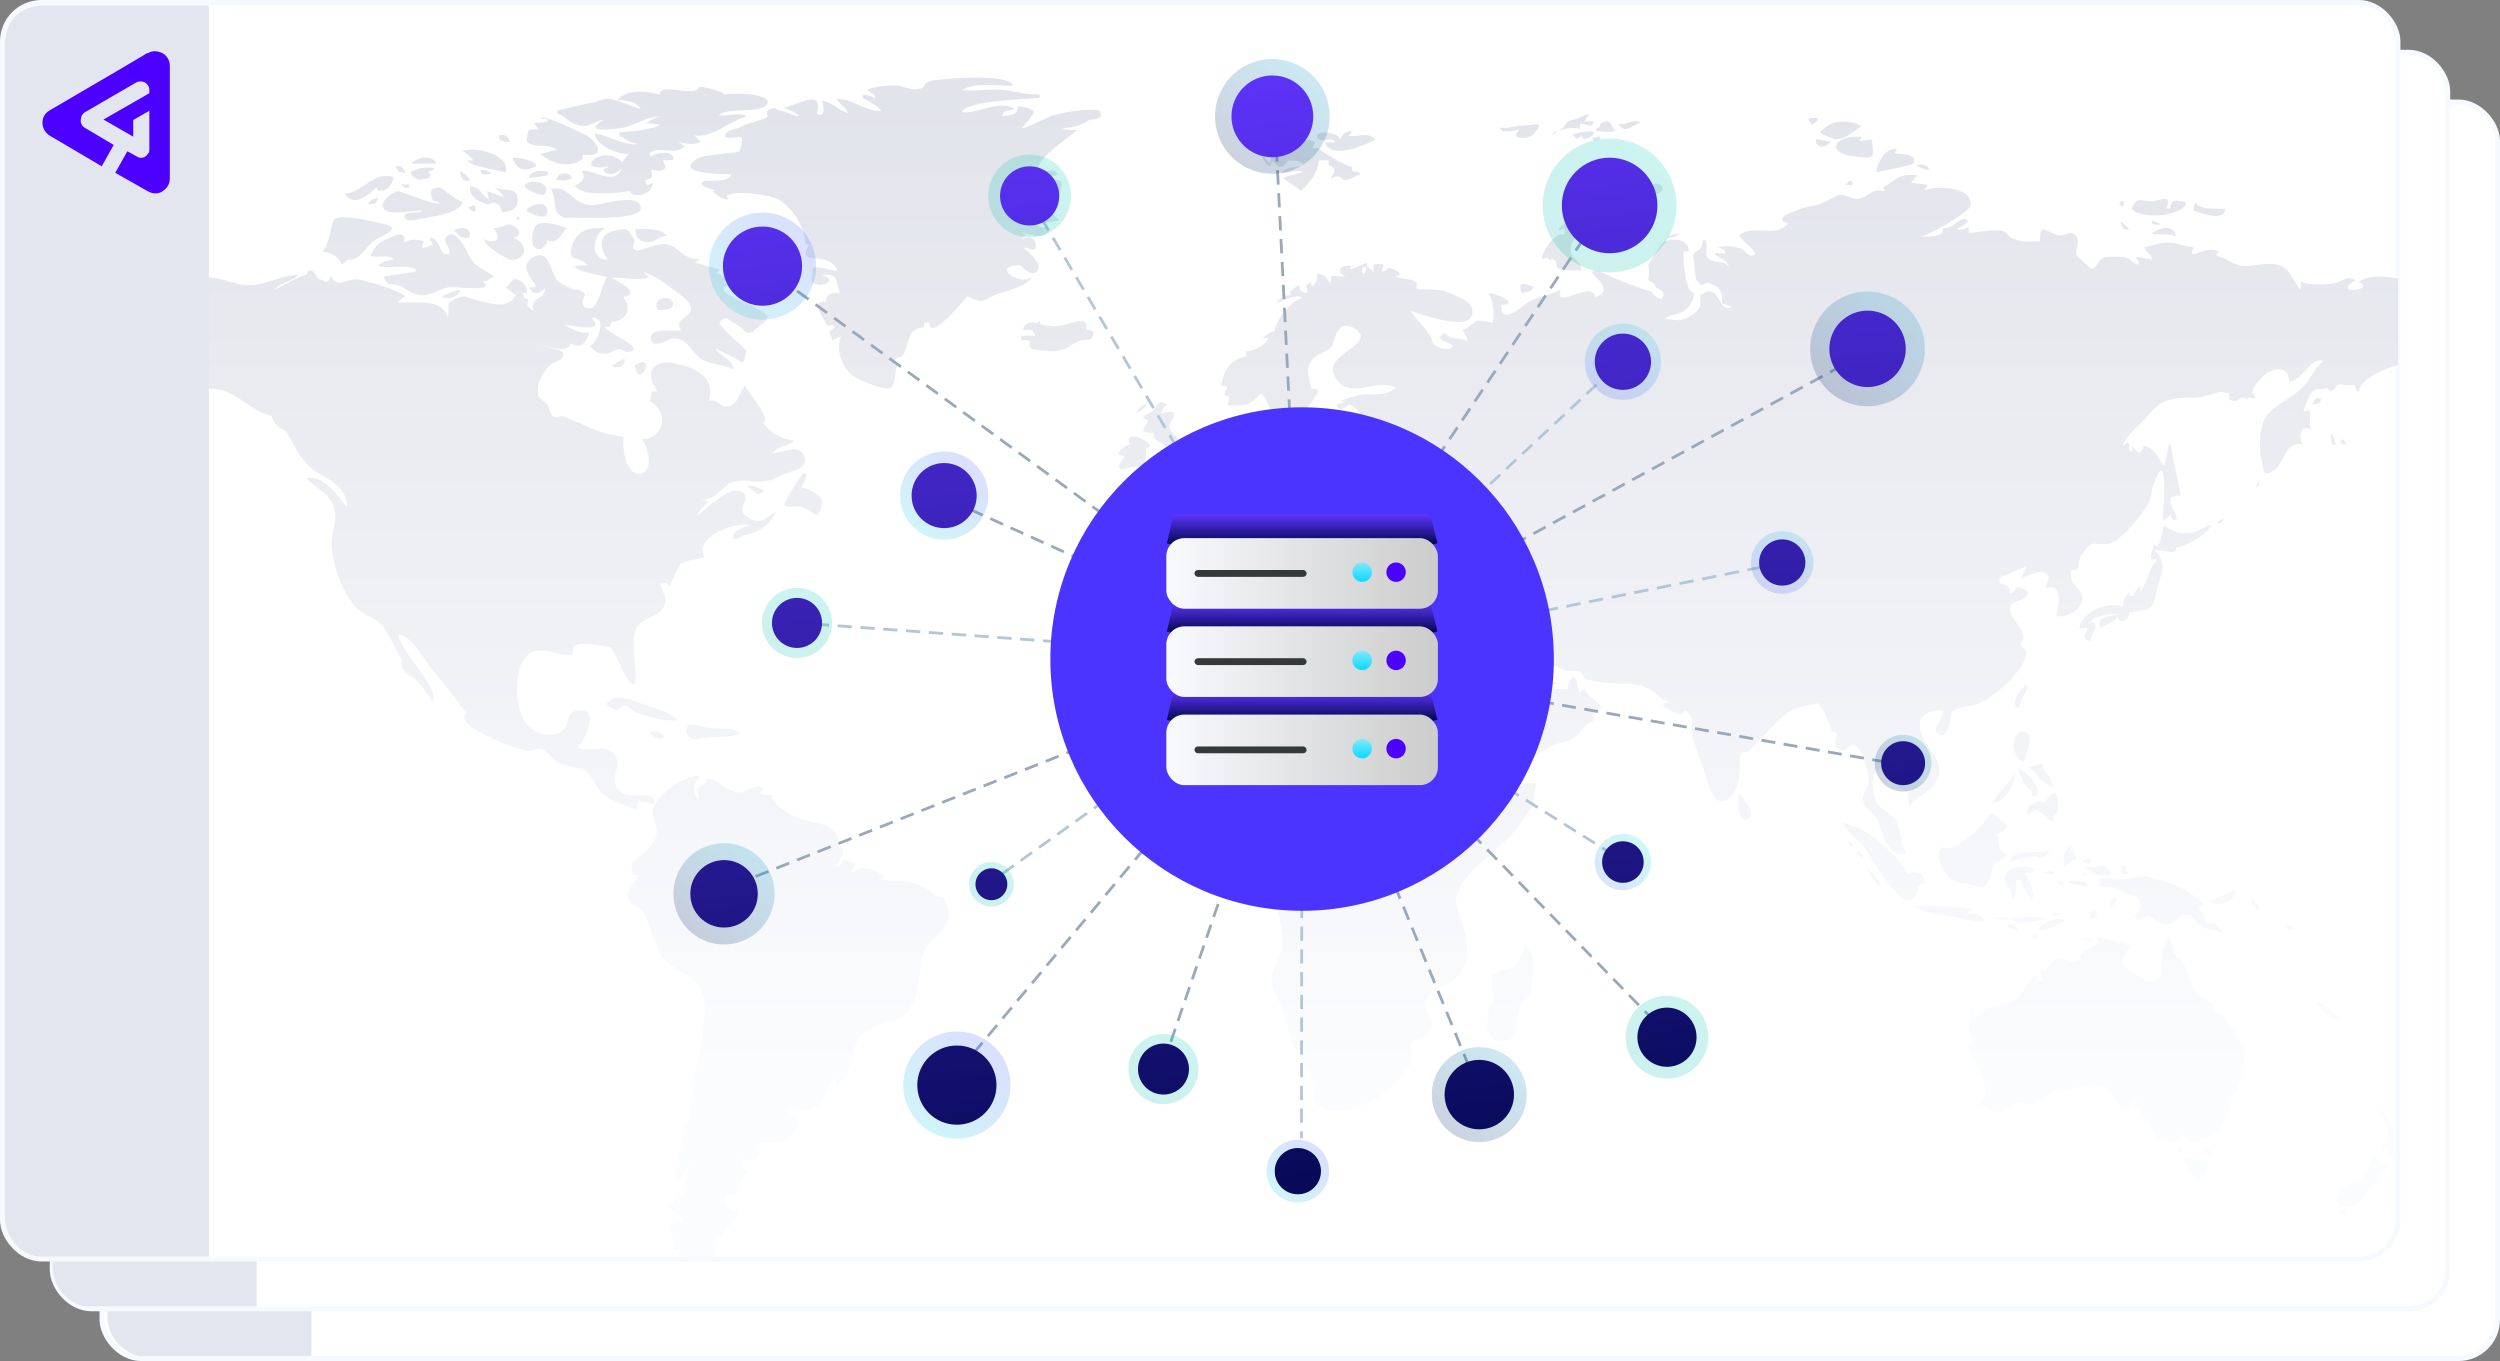 <?xml version="1.0" encoding="UTF-8"?>
<svg id="Layer_1" xmlns="http://www.w3.org/2000/svg" xmlns:xlink="http://www.w3.org/1999/xlink" version="1.1" viewBox="0 0 512.3 278.9">
  <rect x="0" y="0" width="512.3" height="278.9" fill="#808080" stroke="none"/>
  <!-- Generator: Adobe Illustrator 29.5.1, SVG Export Plug-In . SVG Version: 2.1.0 Build 141)  -->
  <defs>
    <clipPath id="clippath">
      <rect x=".5" y=".5" width="490.9" height="257.5" rx="8" ry="8" fill="none"/>
    </clipPath>
    <linearGradient id="linear-gradient" x1="260.1" y1="218.391" x2="260.1" y2="-254.639" gradientUnits="userSpaceOnUse">
      <stop offset="0" stop-color="#f8fafd"/>
      <stop offset="1" stop-color="#9699b2"/>
    </linearGradient>
    <linearGradient id="linear-gradient1" x1="322.457" y1="51.106" x2="339.855" y2="29.909" gradientUnits="userSpaceOnUse">
      <stop offset="0" stop-color="#00b7ac"/>
      <stop offset="1" stop-color="#01c8b6"/>
    </linearGradient>
    <linearGradient id="linear-gradient2" x1="324.778" y1="-1.876" x2="353.82" y2="250.288" gradientUnits="userSpaceOnUse">
      <stop offset="0" stop-color="#6034ff"/>
      <stop offset="1" stop-color="#00074b"/>
    </linearGradient>
    <linearGradient id="linear-gradient3" x1="206.422" y1="45.719" x2="217.192" y2="32.596" xlink:href="#linear-gradient1"/>
    <linearGradient id="linear-gradient4" x1="207.708" y1="11.607" x2="236.749" y2="263.771" xlink:href="#linear-gradient2"/>
    <linearGradient id="linear-gradient5" x1="159.455" y1="132.366" x2="168.568" y2="121.262" xlink:href="#linear-gradient1"/>
    <linearGradient id="linear-gradient6" x1="150.716" y1="18.171" x2="179.757" y2="270.335" xlink:href="#linear-gradient2"/>
    <linearGradient id="linear-gradient7" x1="337.025" y1="218.115" x2="347.795" y2="204.993" xlink:href="#linear-gradient1"/>
    <linearGradient id="linear-gradient8" x1="317.007" y1="-.981" x2="346.048" y2="251.183" xlink:href="#linear-gradient2"/>
    <linearGradient id="linear-gradient9" x1="234.552" y1="223.788" x2="243.665" y2="212.685" xlink:href="#linear-gradient1"/>
    <linearGradient id="linear-gradient10" x1="214.438" y1="10.832" x2="243.48" y2="262.996" xlink:href="#linear-gradient2"/>
    <linearGradient id="linear-gradient11" x1="200.696" y1="184.199" x2="206.495" y2="177.133" xlink:href="#linear-gradient1"/>
    <linearGradient id="linear-gradient12" x1="183.942" y1="14.344" x2="212.983" y2="266.508" xlink:href="#linear-gradient2"/>
    <linearGradient id="linear-gradient13" x1="371.015" y1="84.766" x2="400.478" y2="51.278" gradientUnits="userSpaceOnUse">
      <stop offset="0" stop-color="#00074b"/>
      <stop offset="1" stop-color="#00d8ff"/>
    </linearGradient>
    <linearGradient id="linear-gradient14" x1="373.602" y1="-7.499" x2="402.644" y2="244.665" xlink:href="#linear-gradient2"/>
    <linearGradient id="linear-gradient15" x1="249.049" y1="37.125" x2="278.512" y2="3.638" xlink:href="#linear-gradient13"/>
    <linearGradient id="linear-gradient16" x1="258.648" y1="5.74" x2="287.689" y2="257.904" xlink:href="#linear-gradient2"/>
    <linearGradient id="linear-gradient17" x1="384.216" y1="162.952" x2="398.772" y2="146.408" xlink:href="#linear-gradient13"/>
    <linearGradient id="linear-gradient18" x1="371.146" y1="-7.216" x2="400.187" y2="244.948" xlink:href="#linear-gradient2"/>
    <linearGradient id="linear-gradient19" x1="293.472" y1="235.29" x2="317.844" y2="207.589" xlink:href="#linear-gradient13"/>
    <linearGradient id="linear-gradient20" x1="277.712" y1="3.544" x2="306.754" y2="255.708" xlink:href="#linear-gradient2"/>
    <linearGradient id="linear-gradient21" x1="138.058" y1="194.888" x2="164.066" y2="165.327" xlink:href="#linear-gradient13"/>
    <linearGradient id="linear-gradient22" x1="129.649" y1="20.597" x2="158.691" y2="272.761" xlink:href="#linear-gradient2"/>
    <linearGradient id="linear-gradient23" x1="-550.667" y1="-219.183" x2="-531.094" y2="-241.429" gradientTransform="translate(-254.968 92.242) rotate(155.152)" gradientUnits="userSpaceOnUse">
      <stop offset="0" stop-color="#00f9d6"/>
      <stop offset="1" stop-color="#6034ff"/>
    </linearGradient>
    <linearGradient id="linear-gradient24" x1="323.825" y1="-1.766" x2="352.866" y2="250.398" xlink:href="#linear-gradient2"/>
    <linearGradient id="linear-gradient25" x1="-498.562" y1="-119.536" x2="-482.476" y2="-137.819" gradientTransform="translate(-136.287 190.042) rotate(156.805)" gradientUnits="userSpaceOnUse">
      <stop offset="0" stop-color="#0dded9"/>
      <stop offset="1" stop-color="#6034ff"/>
    </linearGradient>
    <linearGradient id="linear-gradient26" x1="351.372" y1="-4.939" x2="380.413" y2="247.225" xlink:href="#linear-gradient2"/>
    <linearGradient id="linear-gradient27" x1="338.036" y1="170.921" x2="322.929" y2="186.744" gradientTransform="matrix(1,0,0,1,0,0)" xlink:href="#linear-gradient23"/>
    <linearGradient id="linear-gradient28" x1="312.172" y1="-.424" x2="341.213" y2="251.74" xlink:href="#linear-gradient2"/>
    <linearGradient id="linear-gradient29" x1="257.812" y1="249.252" x2="273.898" y2="230.969" gradientTransform="matrix(1,0,0,1,0,0)" xlink:href="#linear-gradient23"/>
    <linearGradient id="linear-gradient30" x1="239.236" y1="7.976" x2="268.278" y2="260.14" xlink:href="#linear-gradient2"/>
    <linearGradient id="linear-gradient31" x1="182.14" y1="238.212" x2="209.678" y2="206.912" gradientTransform="matrix(1,0,0,1,0,0)" xlink:href="#linear-gradient23"/>
    <linearGradient id="linear-gradient32" x1="172.282" y1="15.687" x2="201.323" y2="267.851" xlink:href="#linear-gradient2"/>
    <linearGradient id="linear-gradient33" x1="142.306" y1="70.386" x2="169.844" y2="39.087" gradientTransform="matrix(1,0,0,1,0,0)" xlink:href="#linear-gradient23"/>
    <linearGradient id="linear-gradient34" x1="152.045" y1="18.017" x2="181.086" y2="270.181" xlink:href="#linear-gradient2"/>
    <linearGradient id="linear-gradient35" x1="182.013" y1="114.579" x2="204.643" y2="88.858" gradientTransform="matrix(1,0,0,1,0,0)" xlink:href="#linear-gradient23"/>
    <linearGradient id="linear-gradient36" x1="183.435" y1="14.402" x2="212.477" y2="266.566" xlink:href="#linear-gradient2"/>
    <linearGradient id="linear-gradient37" x1="266.829" y1="147.807" x2="266.829" y2="141.5" gradientUnits="userSpaceOnUse">
      <stop offset="0" stop-color="#00074b"/>
      <stop offset="1" stop-color="#6034ff"/>
    </linearGradient>
    <linearGradient id="linear-gradient38" x1="239.002" y1="153.664" x2="294.653" y2="153.664" gradientTransform="translate(533.655 307.327) rotate(-180)" gradientUnits="userSpaceOnUse">
      <stop offset="0" stop-color="#f8fafd"/>
      <stop offset="1" stop-color="#ccc"/>
    </linearGradient>
    <linearGradient id="linear-gradient39" x1="279.131" y1="147.37" x2="279.131" y2="155.717" gradientUnits="userSpaceOnUse">
      <stop offset="0" stop-color="#f8fafd"/>
      <stop offset="1" stop-color="#00d8ff"/>
    </linearGradient>
    <linearGradient id="linear-gradient40" y1="129.728" y2="123.421" xlink:href="#linear-gradient37"/>
    <linearGradient id="linear-gradient41" y1="135.584" y2="135.584" gradientTransform="translate(533.655 271.169) rotate(-180)" xlink:href="#linear-gradient38"/>
    <linearGradient id="linear-gradient42" y1="129.29" y2="137.638" xlink:href="#linear-gradient39"/>
    <linearGradient id="linear-gradient43" y1="111.649" y2="105.342" xlink:href="#linear-gradient37"/>
    <linearGradient id="linear-gradient44" y1="117.505" y2="117.505" gradientTransform="translate(533.655 235.011) rotate(-180)" xlink:href="#linear-gradient38"/>
    <linearGradient id="linear-gradient45" y1="111.211" y2="119.558" xlink:href="#linear-gradient39"/>
  </defs>
  <g isolation="isolate">
    <g id="Layer_11">
      <rect x="20.9" y="20.9" width="490.9" height="257.5" rx="8" ry="8" fill="#fff" stroke="#f6f9fd" stroke-miterlimit="10"/>
      <path d="M29.9,21.5h33.9v256.4H29.1c-2.8,0-7.1-3.3-7.1-8.1V29.6c0-4.9,3.1-8.1,8-8.1h-.1Z" fill="#e3e6ee"/>
      <rect x="10.7" y="10.7" width="490.9" height="257.5" rx="8" ry="8" fill="#fff" stroke="#f6f9fd" stroke-miterlimit="10"/>
      <path d="M18.7,11.3h33.9v256.4H17.9c-2.9,0-7.1-3.3-7.1-8.1V19.4c0-4.9,3.1-8.1,8-8.1h-.1Z" fill="#e3e6ee"/>
      <g>
        <rect x=".5" y=".5" width="490.9" height="257.5" rx="8" ry="8" fill="#fff" stroke="#f6f9fd" stroke-miterlimit="10"/>
        <g clip-path="url(#clippath)">
          <g opacity=".6">
            <g mix-blend-mode="multiply">
              <path d="M130.061,74.917c4.725-3.15.912,5.305,0,0h0ZM126.206,75.248c1.285,0,1.989-.767,1.782-1.782-.414.207-3.937,1.782-1.782,1.782ZM133.874,49.447c.995-.456,1.616-1.057,2.818-1.181-1.782-1.679-4.228-1.347-6.507-1.326.041,2.217,1.534,3.088,3.689,2.507ZM356.567,162.742c-.83,1.078-.248,6.922,1.948,4.891,1.244-1.078-1.534-4.435-1.948-4.891ZM447.335,237.637c.539,1.74,1.948,3.813,3.565,4.27.125-.373.125-.705,0-1.038h1.244c.042-1.449.456-1.783.456-3.149-1.118.291-5.388-.87-5.265-.083.083.248,0-.083,0,0ZM451.895,235.523c0,.745.662,1.244,1.284,1.367-.04-1.118-.497-1.367-1.284-1.367,0,.083.123,0,0,0ZM446.547,235.15c-.828.373-.289,1.036.291,1.244.042-.125.166-1.451-.291-1.244-.123.042.083-.042,0,0ZM481.818,247.211c2.404,0,2.943-4.435,5.844-5.017-1.284-2.653,3.523-2.237.083-4.35-2.735-1.617-1.657,1.159-3.274,2.941-1.409,1.617-4.102,1.991-5.138,3.856-.789,1.409-.539,2.984,2.485,2.57.083,0-.083,0,0,0ZM479.995,247.956c-.248.166-.331.291-.539.539h1.203c.04-.373-.042-.995-.664-.539-.125.083.083-.083,0,0ZM489.362,231.502c0,.705.042,2.612.042,2.778,0-.166-1.161-.083-1.161.787,0,1.118.828-.083,1.036.622-.04-.083,1.201,2.653,1.906,2.445.25-.083.955-1.409,1.411-1.823,2.196-2.073,3.688-4.56-.747-3.771,0-1.203-.497-3.069-1.326-1.244-.912-.581-1.036-2.487-2.114-3.525-1.948-1.988.953,2.986.953,3.731ZM474.773,205.349c1.118,1.74,2.073,3.149,4.475,3.4-.206-1.038-3.523-3.442-4.475-3.4ZM427.234,192.252c-1.865.331.953.705,1.615.664v-.581c-.414-.04-2.154-.04-1.615-.083ZM443.895,192.999c-2.196,2.693.747,9.367-4.144,8.041.042,0-4.475-2.901-4.558-3.109-.83-1.865.91-2.818,1.449-4.27-2.487-.331-4.889-1.617-7.294-1.617.497.416.414.747,1.284,1.244-.456-.289-2.941,1.409-3.605,1.825-1.988,1.244,1.078,1.492-2.239,2.154-1.076.208-1.575-1.326-3.357-.662-1.492.539-1.657,2.487-3.357,2.487.25.539.333,1.409.622,1.948h-1.284v-.995c-1.948-.125-2.612,4.021-4.849,5.097-1.659.787-4.27,1.038-6.092,1.783-.83.291-1.369,2.943-2.322.705-.787,2.487-.995,3.939.373,6.343-2.943-1.326.248,3.232.87,4.849,1.244,3.274,2.445,5.388-.042,7.542,1.7,0,2.695,1.865,4.849,1.534,1.244-.166,1.865-1.657,3.274-1.948,1.078-.291,2.239.787,3.192.539.995-.291.995-1.078,1.825-1.409.787-.331,1.657-1.203,2.57-1.575.622-.291,1.159.622,1.906.371,2.612-.993,5.596-2.527,8.705-.91,1.823.995,3.605,8.041,5.594,1.7,1.409.454-.083,1.449.125,2.653,1.74-1.038,1.078.414.953,1.988,2.861-.539,1.575,1.948,3.688,3.688.25.208,2.861.995,3.4,1.038,1.451.04.995-1.451,1.906-1.492.912,0,.912,1.74,1.534,1.615,2.943-.622,6.01-1.74,7.088-4.475.705-1.783.87-3.648,1.988-5.553,2.239-3.813,2.653-7.792.581-11.896-.456-.953-1.036-1.244-1.74-1.988-.499-.539-.499-1.451-.83-1.865-.083-.083-1.617-.539-1.991-.87-.454-.456-.414-1.577-.953-2.073-.705-.662-2.445-1.161-2.984-1.823-1.326-1.659-1.7-4.849-2.695-6.426-.289-.497-1.201-.87-1.698-1.615-.539-.912-.25-3.151-1.617-3.482-.083.291-.125.579-.125.912ZM468.638,190.098c.416.662.872.454,1.411.248-.25-.747-1.825-1.161-1.411-.248.085.123-.04-.042,0,0ZM461.427,185.164c0,.622,1.451,1.409,1.823,1.326-.331-.91-1.409-1.492-1.409-2.362-.166,0-.371,0-.579.083.125.414.166.539.166.953ZM452.93,184.294c.166,1.865,5.596.953,5.097-1.988-.289.04-5.097,2.693-5.097,1.988.042.208,0-.123,0,0ZM428.27,187.982c0,.291,2.114.622,1.078-1.409-.87.125-1.244.581-1.078,1.409ZM420.686,187.072c.123.787.953.622,1.617.331-.581-.497-.872-.166-1.617-.331ZM433.119,184.129c-.456.331-.87,1.036-.87,1.657,0,1.203,2.778-2.901.87-1.657ZM431.048,181.767c1.367-.581,3.066.579,4.35,1.201,1.12.499,2.198.208,2.943,1.534,1.036,1.823-.123,1.326.083,2.362.083.291-1.449.248-.787,1.451.291.539,1.991-.705,2.57-.581,1.823.539,2.57,2.196,4.849,1.492,1.409-.414,1.369-2.445,3.688-1.615.912.331,1.12,1.449,1.908,1.906,1.575.912.787.622,2.901,1.118,3.192.705,2.156.955.581-1.244-.25-.331-1.783-.166-2.073-.371.166.123-.87-2.57-.664-1.908-.04-.206-1.988-1.615.499-1.409-.456-.87-2.735-2.527-3.896-3.192-2.156-1.244-3.813-1.657-6.218-2.362-3.397-1.118-3.232-.456-5.927,0-1.657.291-3.48-.539-5.844.083.25.912.622,1.783,1.038,1.534.083,0-.042.04,0,0ZM419.359,178.615c-1.286.291,1.161.581,1.617.499,0-.83-.912-.622-1.617-.499ZM434.611,177.497c.083.664.166.787.125,1.575h1.492c-.248-.705-.622-.373-.622-1.575h-.995c0,.083.373-.042,0,0ZM428.395,177.58c-.333-.04-.664.042-.955.291,1.534.91,3.192,2.196,5.222,1.244-1.698-3.109-2.693-.953-4.267-1.534ZM428.062,177.083c1.991-2.031-3.48-.664,0,0,.208-.248-.123-.042,0,0ZM426.57,178.906c.539.248.747,1.617.995-.125-.747.125-.83.168-.995.125ZM423.917,180.606c0,.539,3.109,1.036,3.979,1.036-.166-1.657-3.688-1.201-3.979-1.036ZM422.757,180.814c-.414-.085-.787-.208-1.201-.291.705,1.74,1.492.456,1.201.291-.206-.085.083.04,0,0ZM424.582,172.814c-1.078,1.451-1.825,1.657-1.742,3.731.168,2.901.872-.622,2.612-.373.125-.953-.373-1.823-1.244-1.74.208-.581.373-1.038.373-1.617-.166.208,0,.125,0,0ZM410.737,180.689s1.492,1.906,1.326,1.7c-.083-.083.208,1.698.291,1.906,1.036-.705.787-2.818.787-3.979h.912c.083.456,1.7,4.021,2.322,3.731,1.118-.497-.955-4.393-1.617-5.222,6.839,0-4.021-3.979-4.021,1.865ZM419.277,174.431c-1.161.414-7.669-.456-7.378,2.279,2.156-.995,2.735-.787,5.014-1.244.707-.166.912.622,1.783.291.456-.208,2.156-1.991.581-1.326-.083.04.289-.125,0,0ZM417.742,190.263c0,1.284,4.974-1.161,5.513-1.7-1.948-.995-5.182,1.118-5.513,1.7ZM417.12,191.507c-.579.083-.745.289-.414.745h.87c.083-.373.042-.912-.456-.745-.208.083.125-.042,0,0ZM412.48,188.481c1.284,1.284,5.305.248,6.797-.373-1.203-.208-6.218-.208-6.797.373ZM411.981,189.434c-1.865.579,1.534,1.492,2.114,1.451-.248-.291-1.492-1.577-2.114-1.451-.248.083.083,0,0,0ZM408.293,188.19c-1.078.083,2.653.291,3.4.291-.25.083-.291-.042-.168-.373-1.201,0-2.071-.125-3.232.083-.208,0,.208-.04,0,0ZM392.294,185.703c1.7,1.326,4.062,1.7,6.963,1.991,2.279.248,5.099,1.449,7.544,1.078-.664-1.369-2.114-1.742-3.648-1.411.083-1.036.83-.537,1.617-.993-4.227-.705-8.083-.787-12.476-.664ZM387.819,183.549c-.333.705-.125,1.036,0,0-.042.123,0,0,0,0ZM398.262,173.518c-1.948,1.369-.705,3.854.373,5.305,1.617,2.156,2.279,1.948,5.305,2.445,3.069.539,2.114,1.326,3.856-1.244.083-.123.371-2.154.705-2.735.454-.745,2.154-1.076,2.653-2.196-1.948-1.284-1.409-1.617-1.825-4.393,1.492.083,1.038-.912,2.487-1.451.125.373-3.523-2.527-3.232-2.57-1.161.083-1.991,2.073-2.901,2.861-2.033,1.823-5.596,5.348-7.421,3.979ZM382.72,177.871c.083.995,1.7,3.397,2.653,3.605-.206-1.326-2.653-3.482-2.653-3.605.042.248,0-.125,0,0ZM380.358,174.637c.373.705,1.078.912,1.409,1.617,0-.87-.248-1.534-1.161-1.906-.291.705-.04.331-.248.289ZM379.28,172.688c0-.206-.456-.828-.456-.166,0,.581.373.87.87.953.208-.371.042-.62-.414-.787ZM379.776,169.331c-.828,0-1.284-.828-2.071-.745.373,1.74,3.066,3.44,3.979,4.601,1.451,1.74,2.61,4.352,4.144,6.341,1.036,1.286,3.482,4.891,4.849,4.891,3.069.083,1.326-2.861,3.773-3.605-.291-1.908-2.031-2.612-3.565-1.534-.166-2.196-8.206-9.615-11.109-9.948-.123,0,.333.042,0,0ZM417.867,164.234c-1.575.166-2.986,1.244-2.114,3.026,1.284-3.109,3.149.456,5.222,1.326-.747-1.534.579-1.865.579-1.908.042-.289.662-4.062-.664-4.062s-1.532,2.612-3.024,1.617c-.208.042.123.083,0,0ZM413.515,157.395c-.042.539,1.657,4.726,2.901,4.478-.622,1.367,1.575,2.319,1.036-.373-.248-1.118-2.693-3.896-3.936-4.104,0,.208.083.042,0,0ZM415.671,157.189c1.823,1.284,3.066,3.731,5.055,4.144,0-2.279-2.114-2.778-2.114-4.809-1.201,0-1.783.664-2.941.664.206.166.206,0,0,0ZM412.851,158.515c-1.076,2.114-3.896,4.227-4.475,5.967,2.445,0,4.475-3.563,4.475-5.967-.04.083,0,.248,0,0ZM414.012,149.853c-2.196,1.201-1.657,5.636.83,6.424-.083-1.409,3.066-6.424-.83-6.424ZM415.421,140.569c0-.705-2.901,1.657-2.487,4.393h.872c0-1.823,1.615-2.735,1.615-4.393ZM453.013,107.577c-1.449.29-2.404,1.492-4.352,1.616-2.114.166-3.066-.228-5.305-1.492-.083.663-.953,5.72-1.823,3.855-.414.705-1.74,3.896.414,2.86v.746c-1.284.249-1.906,4.435-3.357,6.051,0-.456.042-.705,0-1.161-.87.829-1.118,1.119-1.492,2.197-.331-.456-.87.331-.662-.953-.955.663-1.286,1.617-1.451,3.026-2.943-1.285-8.414,1.16-8.953,4.394.581.04,1.369,0,1.7,0,0,1.409-1.575,2.071.622,2.693,0-1.532,2.404-3.688,0-3.896.497-1.532,4.187-1.532,5.719-1.823-1.657,1.078-4.35.04-3.728,2.901,1.367-.579,2.653-1.201,3.605-2.071.662,1.575,2.57.331,2.279-1.038,5.802-.663,4.726-.953,6.092-5.802.787-2.694,1.7-4.808-.87-6.922,1.74-.331,4.601,1.285,4.518-.622,1.244.29,7.045-2.943,7.045-4.559-.083.021,0,.104,0,0ZM455.749,106.188c-.622.104-.91.518-1.492.808.912.539,1.161-.042,1.492-.808-.083.021-.123.27,0,0ZM462.961,98.292c-.166.622-.539,1.161-.87,1.699,1.201-.477.87-1.451.87-1.699ZM480.575,90.542c-.123,0-.414-.725-.787-.415-.083.249-.123.539-.083.829.25.083,1.161.166.87-.414ZM478.586,90.79c-.291-.829-.208-1.347-.953-1.927,0,.767.166,1.471.206,2.238.539.145.912.145.747-.311-.042-.124.042.083,0,0ZM474.733,82.791c.579,0,.953-.663.993-1.078-1.284-.477-1.409.29-1.906,1.078.291.062.622.062.912,0ZM508.8,72.513c1.244.207,2.943.746,4.187.58-1.036-2.052-3.317-.456-4.187-.58.208.041-.123-.021,0,0ZM495.745,54.463c1.617.352,3.565-.352,5.222-.352-.414-.684-1.783-1.616-2.901-1.554-.373,0-3.565,1.596-2.322,1.906.083.021-.125-.041,0,0ZM449.699,43.189c1.449.56,6.258,2.3,6.258-.394-2.073-.083-5.18.207-6.052-1.244-.123.166-.662,1.451-.206,1.637.083.021-.125-.062,0,0ZM440.871,47.914c1.78.269,3.357-.104,5.055.497-.579-2.507-3.357-1.865-5.055-.497ZM442.32,46.049c.995,0-.828-.829-1.367-.808,0,.891.579.808,1.367.808ZM436.807,42.733c1.617,2.342,10.61,1.699,11.192-1.244-1.409-.269-3.234-1.14-3.234,1.223-.289-.062-.579-.062-.87,0,1.534-3.274-1.865-1.409-2.984-1.451-2.279-.062-2.861-1.161-4.104,1.471ZM435.275,42.132c-.125-.249-.125-.58,0-.87-1.657-.228-.83,1.492,0,.87-.042-.083-.166.124,0,0ZM434.445,45.324c.499,1.181.456,1.927,1.908,1.72-.373-.539-1.369-1.368-1.908-1.72ZM395.238,34.485c-.416-.767-1.659-.974-2.487-.58.206.228,2.858,1.471,2.487.58-.042-.124.04.104,0,0ZM378.079,37.946c.497-.166,1.078,0,1.575,0-.208-1.865-.995-.394-1.575,0ZM384.502,35.293c.291,0,7.253-1.492,7.419-1.699,1.74-2.238-3.44-2.031-3.813-2.197.333-.373.499-.373.581-.829-3.026-.518-4.518,4.725-4.187,4.725ZM379.776,27.999c-5.138.746-4.393,3.647.333,4.082,3.563.352,3.813.435,3.646-1.72-.248-2.901-.04-1.471-2.735-1.471.291-.477.291-.373.373-.87-.539-.021-1.078-.021-1.617-.021ZM375.343,28.289c2.071,1.098,4.932-1.741,6.133-2.487-2.693-1.285-6.341-1.451-8.497,1.388.125.228,1.865.87,2.364,1.098.123.083-.042-.041,0,0ZM374.762,28.952c-.953,0-1.657-.539-2.693-.373.123,3.005,4.062.373,2.693.373ZM371.736,24.165c-2.196,0-.497.932-.662,1.181-.414.725,2.861-1.181.662-1.181ZM314.251,58.732c-1.286-.228-3.4-1.741-2.487,1.306.828,0,2.362-.415,2.487-1.306-.083-.021,0,.083,0,0ZM319.927,48.038c-1.284-.124-3.979,3.295-3.979,5.098.747-.166,1.286-.642,1.7.29.291-.124.373-.331.291-.58,1.7.85.539,1.803,1.449,2.197,1.161.518,3.442.332,4.768.332-.168-1.782-2.156-2.363-2.281-4.02-.166-2.052,1.534-3.233,2.778-4.497,2.943-2.943,5.719-4.559,10.029-5.595,1.244-.311,6.591-1.409,6.052-2.798-.83-2.01-3.936.249-5.014.58-2.695.85-11.563,1.098-11.563,4.352-.581-.062-1.078-.104-1.617,0,1.367,2.342-3.482,2.259-3.026,3.855.497-.124.622-.29,1.161-.249-.248.705.456,1.14-.747,1.036-.206,0,.25.041,0,0ZM342.103,48.702c1.159,0,1.823-.705,2.114-.87.622-.331-3.939.87-2.114.87ZM331.576,25.346c1.657,2.487,2.776.124,4.641-.207-1.7-.995-3.026.746-4.641.207ZM327.968,25.346c0,.87-.579.622-1.036,1.326,1.286.414,2.653.456,4.144.187-1.244-1.554-1.118-2.673-3.109-1.513ZM327.471,27.999c-.414.124-.787.228-1.201.228.206,1.015.87.435,1.698.29-.083-.394,0-.642-.497-.518-.125.041.083,0,0,0ZM322.291,27.564c.705.601.787,1.513,1.865.145,0,1.658,2.114.104,2.402-.145.042-.207,0-.394-.083-.601-1.284-.249-3.357.332-4.185.601ZM318.105,27.709c1.201-1.244,3.813-1.782,5.679-1.326-.456-2.653,2.404.912,2.776-1.534-.622,0-1.201.083-1.823,0,.248-.373.705-1.223.87-1.409-.995,0-1.657.642-2.196.808.331-.104-1.783.456-1.991.601-.537.332-.745,1.078-1.492,1.616-1.036.746-1.532.166-1.823,1.244ZM312.22,25.719c-2.198,0-2.737.767-4.809.373.125,1.575,2.818.497,4.062.497-2.57,1.865,1.783,2.342,3.026.663,2.031-2.715.123-1.533-2.279-1.533ZM269.985,28.227c.499,1.223,3.151-.414,3.688.953-.745-.041-1.492.021-2.237,0,1.367,3.751,8.703.394,10.402-.601-1.657-1.823-3.979-.29-5.428-.746.248-.539.622-.435.497-1.078-1.74.663-1.286.083-2.279,1.823-.664-1.658-5.388-2.052-4.643-.352.042.145-.083-.166,0,0ZM267.041,33.822c0,.394-3.936.166-4.433,1.762.953-.207,3.936-.87,4.35-.373-.622.414-3.811.912-3.854,1.202-.083.497,2.778,1.886,3.4,2.715,1.906-1.43,3.728-4.248,3.728-6.238.581-.083,1.577-.083,2.114,0-.248,1.803.208.539.955,1.575.579.746-.581,1.388-.581,2.155,2.031-1.243,2.239.414,3.026.29s2.239-.995,3.066-1.161c-.87-1.202-1.78.166-1.78-1.554-.872.104-6.757-3.378-6.922-3.917-.248.124-.705.249-1.161,0,.166-.435.414-.705.539-1.161-2.239-1.057-2.279.166-3.317.456.499-.166-.787,1.243-.953,1.285.331-.124-.539-1.762-.705-1.803.208.062-2.445,1.036-2.404,1.016.291-.456.416-.953.664-1.326-1.326.269-6.797,1.575-2.447,2.197,0,.56.125,1.969-.083,2.445-.787-.415-.705-1.119-1.698-1.326.414.788,1.988,3.357,1.988,1.036.912.083.995,1.451,2.279,1.016.539-.166.83-1.119,1.326-1.181.042,0,2.735-.249,2.901.891,0,.062-.04-.269,0,0ZM449.325,81.506c3.688,0,4.31-1.575,6.88-1.036,1.409.29-.291,1.264,1.161,1.616,2.114.497,1.409-1.575,3.232-.166.168-.953.789-.187,1.617-.29-.456-1.823-1.161-.187-.414-2.114.291-.87,2.239-2.777,2.901-3.15,2.362-1.326,4.393-.788,4.393,1.906,3.192-.622,4.021-4.973,7.047-4.373-2.031,1.637-2.735,4.248-4.974,6.113-2.861,2.363-6.508,3.689-7.502,6.756-.747,2.28-.664,5.45-.248,7.502.622,2.86.289,3.316,2.402,2.197,2.281-1.202,2.447-6.3,6.01-5.388-.953-1.803-.248-4.269,1.825-2.943-.664-1.492-.125-2.86-.291-3.772-.125-.456-.995-.124-1.326,0,.042-.705,1.244-3.564,1.7-3.979,1.201-1.098,1.367-.456,2.901-.808.83-.187.497.56,1.078.518.745-.042.953-1.285,1.617-1.326.787-.042,1.532.249,2.319.145,1.865-.207.333,1.098,1.783,1.388,0-3.481,8.331-5.637,10.693-6.341,2.156-.58,2.362,1.906,1.617-1.306-.664-2.881-2.114-1.72-3.979-2.963-1.036-.767,4.393-.58,4.352-.58,1.575-.622,2.071-1.492,1.326-3.088,1.118-.062,1.284,1.057,1.615,1.098.208.041,2.53.456,2.82.58,1.492.705,1.118,1.161,3.024,1.617,2.612.663.581.456,1.991-.062,1.118-.435.206-1.554.87-2.135.579-.518,4.558,1.161,2.943-1.699-.581-1.015-4.683-1.72-5.679-1.326.912.622,1.161,2.114-.373,1.036-.539-.373.248-1.865-.456-2.445-.371-.29-1.078-.042-1.409-.311-.539-.477-2.114-1.388-2.693-1.699-1.534-.808-2.487-1.388-4.104-2.155-3.315-1.617-10.485-2.86-12.599-.684,3.688,1.492-5.844,2.86-.747-.435-1.534-1.161-2.818.414-4.352.643-1.865.248-5.14.477-6.797-.352-.04.539-.04,1.14,0,1.699-2.322-2.59-2.196-5.595-7.045-5.305-1.825.104-3.565.684-5.388.311-2.404-.497-2.861-1.699-4.932-1.927.414-.539-.373-.331.705-.891-3.109-1.762-6.714,2.673-5.348-.953-1.575,0-3.149-.85-4.766-.891-3.109-.062-2.404.435-5.265.891,0,1.264,1.494,1.202,1.494,2.57-1.203-.29-2.281-.477-3.482-.539.291.373.995.953.747,1.575-1.411-.27-1.7-1.347-3.026-1.596.083,0-3.482-.041-3.69.021-1.906.497-1.575,2.383-3.066,2.383.042,0-2.776-2.404-2.984-2.943-.248-.642.83-2.735,0-3.689-1.244-1.492-2.279.124-3.605-.207-2.901-.788-3.813-2.756-3.813,1.243-2.279.042-3.565.249-5.636-.58-.747-.332-1.161-1.326-2.116-1.554-1.78-.456-4.972.394-6.88.394v-1.14c-.705.228-1.783.891-2.404.29.168-.021,3.274-1.533,1.825-1.906-1.617-.435-2.53,2.134-4.683,1.762.291,1.948-2.943,1.782-4.683,1.782,1.865-.187,10.071-5.181,10.279-6.196.787-4.435-7.627-4.062-9.534-3.316.373-.456.664-.56.664-1.244-1.078.104-2.156-.248-3.234-.248.168-.332,1.078-1.409,1.286-1.596-4.27-.331-4.435,1.14-7.088,2.507.331.435.248.311.373.788-2.943-.684-3.151,1.306-5.596,1.575-.912.083-2.527-.995-3.854-.829-.248.041-2.986,1.699-4.187,1.989-1.244.29-2.239.435-3.731.953-.497.187-3.066,1.098-3.357,1.534-1.201,1.803,2.279.58.125,2.155-2.362,1.72-6.797-.497-9.201,1.637.662,1.513,4.932,3.999,2.527,4.186-.705.062-1.575-1.243-1.988-1.388-1.865-.642-3.109-.705-4.932-.311.662.331,1.532.248,1.532,1.243-5.471-.332.912.932.664,2.673-.912-1.388-3.274-.477-4.352-1.845-.373-.456.083-2.818-.373-3.689-.166.145-.373.207-.579.145,0,2.715-1.617,1.637-1.908,3.254,0,0,.456,4.518.539,4.683,1.575,2.549,1.161.249,3.066.995,2.404.932,2.281,2.176,2.281,3.751,0,.539,1.865.829,2.154.87-3.066,2.031-2.445-5.595-6.631-2.217,0,0,.166,2.01-.166,2.507-.579.953-1.201,1.306-1.988,1.741-2.239,1.264-2.196.746-5.057.539.622-.912,2.943-.746,4.102-1.741,1.078-.953,1.825-2.031,1.825-3.606-1.7.166-2.279-6.569-2.114-8.455h.953c.497-2.466-3.565-3.088-5.305-1.761-.248.166-3.026,4.683-3.109,4.891.499-1.326.499,3.212.083,2.383.373.788,1.12.601,1.617,1.679.331.684,1.906.663,1.617,1.762-.499,1.927-2.404-.705-2.487-.746-2.156-.58-3.813-1.347-5.887-2.052-1.076-.352-4.972-2.383-5.594-2.28-2.735.414,5.097,3.544-.125,5.595,0-4.103-8.537,2.963-6.963-1.679-2.279,1.326-4.849,1.368-7.13,2.901-.371.249-5.305,4.766-4.972.207,3.728.124-.622-2.363-2.735-2.363.953.912,1.615,5.595.662,6.175.248-.124-2.196-.705-2.861-.559-.537.104-2.031,1.803-3.107,1.886.289.415,1.118,1.679,1.036,2.28-1.492-.767-3.274-.021-4.56-1.617-3.024,1.617,1.534,1.824,1.534,2.777,0,.746-2.279.414-2.487.311-2.279-1.098-1.118-.808-2.154-2.507-.83-1.451-2.653-3.295-4.021-5.098,1.201.249,14.133,5.347,12.601-.663-.373-1.43-3.896-2.777-5.222-3.274-2.114-.788-5.265-.207-6.218-.788,1.078-2.238-3.274-1.513-4.27-2.445,1.657,0,.83-.767-.04-1.202-2.114-1.14-1.244.29-2.778.29.166-.331.373-1.098.456-1.451-.456-.104-1.575-.104-2.031,0,.04.746-.083,1.161,0,1.824-.373-.932-.705-.746-1.409-1.409-.291,1.616-.995,2.3-.995.228.248-.124.787-.021,1.036-.021v-.953c-.622.104-4.601,2.238-3.149.663-3.109-.311-2.818,1.368-1.201,2.28-.872-.352-2.073-.041-2.986-.352,0,.85.125,1.078-.456,1.554,0-1.057-1.532-2.031-2.568-1.927.414,1.471-.995,3.751-1.244,1.616-1.825,1.803-.125.518-.747,2.425-1.534-.601-1.161-.166-1.617-1.679-.622.207-.993.87-1.948,1.305.291.497.25.27.25.746-1.411,0-2.239.663-2.943,1.616,1.532-.497,3.771-1.906,5.428-1.098-2.196.497-5.388,4.207-5.802,6.86-.747.062-1.823.788-2.445,1.388.371,0,.787-.021,1.161,0-.168,1.43-3.525,2.881-4.56,2.673,0,.58-.083.332.166,1.078-4.019.85-4.518,3.171-5.305,6.051,3.317-.083-1.201,2.01,1.825,2.238-.042.829-.456.953-.373,1.741,3.274,0,4.475.373,6.631-2.363,1.449.249,2.527,5.367,3.771,6.797.373.415-.787,1.119.125,1.451,2.114.829,1.201-.705,2.071-1.015,1.617-.56,2.487-1.119,3.856-1.471.083-.249.083-.497,0-.746-.787.104-1.038.083-1.492-.29.454-.705,2.362-3.109,2.527-3.481.456-1.202,2.279-2.28-.456-2.28,0-1.948-1.657-3.751.373-6.093.995-1.202,2.901-1.285,3.813-2.528.622-.788.662-3.129,2.114-4.041,1.118-.684,3.688.477,3.854,1.803.456,2.86-8.785,4.476-4.558,9.408,2.984,3.44,8.206-.746,11.729,1.244-1.948,1.989-4.766,1.119-7.088,1.43-.87.145-4.102,1.181-4.144,1.223.333.145.581.29.912.435-.705,0-1.201.228-1.865.456.83,2.093,2.362-.331,2.901-.083.995.497,1.078,1.016,1.991,1.637-2.53,3.191-2.364-.539-3.856,0-1.78.622-1.657,4.476-1.698,5.43-1.494,0-3.442-.829-2.198,1.264-2.279-2.342-3.523.145-6.05.394-.83.041-4.478-2.072-4.726.269-.953-.062-1.906-.435-2.404-.808.25-2.57,3.896,1.078,3.525-3.482-.539.249-2.322.87-2.653.746.04-.414.289-1.161.454-1.554-.289.124-.62.124-.87,0,.333-2.425-.289-2.839-2.154-.933-1.326,1.326-.373,2.736-.416,4.02-.166,3.316.83,1.492-1.74,3.005-1.326.767-3.605,1.533-5.057,1.533,1.865,2.425-1.783,2.176-3.192,3.212-.123.124-1.284,2.756-1.698,2.881-1.369.435-2.239-.85-3.151-.746,2.156,3.709-2.114,1.098-3.397,2.093-1.534,1.202.414.788.91,1.533.747,1.016,1.577,1.409,2.322,2.943,4.187,8.372-5.967,3.191-10.071,4.932.787,2.694-.373,5.803.291,8.414.579,2.321-.208.87,1.823,2.197,1.286.829,1.948.041,3.192,1.533.248-.29.208-.456-.166-.414,2.114-.746,4.766-1.616,6.424-3.191.705-.622,1.036.166,1.534-.539.331-.456-.622-1.161-.581-1.202.25-.373.456-1.824.955-2.445.705-.829,3.688-1.699,4.185-2.155.622-.497-.414-1.575.705-2.28.912-.58,2.612.746,3.648.56.414-.062,2.362-2.425,3.4-2.259,1.449.249,2.858,2.984,4.062,3.938,3.563,2.777,9.863,6.549.953,6.549,2.404,4.186,6.135-.166,7.17-2.611h-1.286c0-.29.042-.539.083-.788.622.207,2.198.497,2.653.497-.91-1.741-3.44-3.772-5.677-4.103.248-1.388-2.073-3.129-3.109-3.067.331-4.642,3.315-.497,5.596,1.161,1.532,1.119,3.563,1.907,4.433,3.523.539.995,1.286,3.647,1.865,4.725-.622-.207-.787-.331-1.326-.207.456,1.243,1.12,1.865,1.991.87.87,4.559,3.896-.331,5.594-.622-.289-.456-.62-.87-1.201-.87.125.29.125.622,0,.87-.87,0-2.693-2.694-2.404-3.274.87.497,1.369.788,2.364.332-.085-.249-.291-.332-.539-.332,3.357-4.932,5.18,7.833,5.719,7.833.579,0,.456-1.658.456-1.906,1.284,1.16,2.322.912,3.315,1.078-1.036-.166,1.7-.705,1.659-.705,1.036-.042,1.532,1.285,3.232.87,0-.456-.042-.829,0-1.285,3.232.663,3.482,1.782,2.322,5.222-.416,1.201-1.908,3.149-2.943,3.605-1.284.539-2.445-.745-3.648-.123,1.865.87,3.151,6.383,5.222,4.267,3.151,3.274,3.896,7.752,5.969,11.192,1.284,2.154,3.979,3.854,5.097,6.341,1.492,3.357-.497,5.388,3.731,5.471,1.906,0,4.187-1.823,6.05-2.61,2.156-.87,3.234-1.783,4.934-2.57,2.237-1.036,3.563-.581,5.097-2.362.705-.789,2.196-2.82,3.149-2.447,0-2.071.042-2.154,1.577-2.776-.168-.995-1.865-2.114-2.612-2.735-1.326-1.161,0-2.322-1.906-.456-.208-.87-.456-2.818-1.161-3.357-.83.993-1.078,1.078-1.203,2.653-2.941-.248-7.542-.166-2.114-1.12-.083-.331-4.227-1.492-4.435-1.615-.662-.456-2.61-2.653-2.776-3.608-.581-3.397,1.078-2.279,3.066-.87,2.487,1.7,3.357,2.487,6.258,3.44.499.166,1.7-.166,2.364,0,.539.125.662,1.286,1.367,1.617,1.286.622,4.56.912,6.092.953,3.523.125,4.518-.166,7.378,1.451,1.532.87,1.657,1.948,3.979,2.404-4.062,0,.579,2.114,1.532,2.404,1.534.497.707-2.073,2.364.248.787,1.078.166,2.487.373,3.688.414,2.362,1.241,4.227,2.114,6.466.579,1.492,1.657,6.383,3.107,7.211,1.534.87,3.069-.662,3.896-2.445.581-1.161.581-2.527.747-3.854.083-.705-.208-1.991.042-2.57.745-1.991.579-.042,2.031-1.451,2.735-2.653,6.01-6.674,8.537-8.083.995-.579,5.305-1.449,5.388-1.409.83.539,2.735,4.809,2.735,5.804,2.53,0-.373,2.114,1.451,3.563,1.244.955,2.653-1.118,2.901-1.036,1.948.539,3.315,5.719,3.274,7.835,0,1.159-1.74,2.362-.995,4.31.456,1.161,2.239,2.237,2.901,3.688.747,1.783,2.364,8.206,5.761,6.549-1.161-1.988-1.161-5.553-2.322-7.045-1.74-2.031-3.728-1.948-4.227-4.934-.083-.662-.745-3.646.373-4.599,1.783-1.451.291-.333,2.073.62,1.532.83,1.367.789,2.735,2.487.331.373,1.449.705,1.615.955.499.828-.166,1.532.581,2.818,1.449-2.073,3.688-2.612,4.849-4.227,2.156-2.943.83-5.39-.953-7.669-2.653-3.48-3.357-7.709,2.818-7.709.373,1.783-2.279,3.731-1.244,4.643,2.527,2.239,3.066-4.31,2.984-4.27,1.118-.995,3.482-1.078,4.726-1.449,1.823-.581,2.445-.995,3.979-2.156,2.114-1.575,6.05-5.097,6.549-7.958.371-2.114-.747-.83-.955-2.239-.123-.787.664-.622.373-2.031-.331-1.7-2.693-3.813-2.653-5.056.083-2.321,2.487-1.534,3.317-2.777.745-1.119.745-1.036-1.451-1.865-.953-.332-.705,1.16-1.988,1.16.371-2.777-3.234-.829-1.659-3.398-.083.166,2.861-1.119,3.026-1.202,3.234-1.244,2.279-1.617.953,1.782.955-.539,3.525-1.906,4.601-1.409,2.239.995.456,1.368.664,3.233,3.48-1.451,2.404,4.062,2.031,5.719,2.487.291,5.305-1.367,5.263-3.771-.04-2.155-2.776-2.404-2.237-5.429.123-.58,1.244-.124,1.326-.415.04-.083.414-2.404.622-2.694.497-.663,1.326-2.072,2.237-2.487.539-.207,2.487.228,3.482-.062,1.326-.373,1.7-.725,2.735-1.637,1.657-1.409,3.813-4.103,4.932-5.803,1.326-1.989.953-3.564,1.865-5.595,2.861-6.694,1.575,6.549,1.575,8.393.539-.559.955-.269,1.409-1.347.664.622.083,1.119,1.492,1.202-.371-2.694-3.272-5.098.747-5.098.083,0-1.906-9.16-1.988-10.237h-.581c.083,2.197-.622,2.031-.622,4.062-1.657-.995-1.326-3.129-4.393-4.062-.373,2.238-1.451,1.513-2.362,0,.083.456.083.746,0,1.202-1.326-.187,0-1.036-.955-1.865-2.071,2.072-.04-1.036.705-1.906,1.161-1.264,2.404-2.155,3.648-3.73,2.653-3.274,5.057-3.482,9.036-3.482ZM234.548,82.895c-.705.228-1.409,1.016-1.575,1.699.622-.166,2.693-1.927,1.575-1.699-.291.083.083-.021,0,0ZM236.082,99.411c1.492,0,2.61-1.036,3.48-1.181,1.286-.207,3.151.394,4.187-.062,1.865-.87,2.487-2.694,1.988-4.352-.331-1.078-1.118.622-1.159.58-.499-.497-.416-1.347-.83-1.699-.664-.58-1.575-1.927-2.445-2.943-1.326-1.575-1.494-1.181-1.7-2.445-.125-.829,3.274-4.041-1.742-2.57.416-.705.456-1.306,1.244-1.762-1.657-1.658-2.362.891-2.984,1.388-.123.104-3.48,1.243-.828,1.699-.25.746-1.078,1.886-1.038,2.363.87.083,1.948.788,2.196-.166-.206,2.901,1.286,1.306,2.364,3.627,1.244,2.673-1.286.85-2.57,2.425.497.145.87.083,1.449.166,0,.808-1.988,1.14-1.326,1.907.416.456,2.487-.228,3.192.435-.289.228-4.393,2.59-3.48,2.59ZM234.839,91.827c3.274-.477-5.222-4.683-3.234-.746-1.575.29-3.646,2.445-1.118,2.321-3.317,4.829,1.326,1.616,4.144,2.238.083-1.161.208-2.383.208-3.813ZM313.669,204.023c0-2.818,2.031-8.662-1.326-9.989,0,.995-1.284,3.315-1.906,3.854-1.244,1.12-3.151.664-4.435,1.865-.953.955.123,3.939,0,4.726-.208,1.492-.87,1.657-1.161,3.523-.414,2.445.166,6.01,3.4,5.305,3.107-.662,2.114-1.617,2.653-4.393.04-.333.828-3.482.87-3.565.248-.331,1.906-.83,1.906-1.326ZM289.217,133.729c-1.409-3.357-2.239-2.073-5.305-2.445-4.478-.539-7.917-1.991-12.102-2.943,0,4.062.083,3.315-2.653,3.357.579-.042-2.404-.87-2.116-.747h-2.154c-.208-.371-.373-.787-.414-1.201-1.326-.414-5.265-1.078-6.052-2.156-1.534-2.031,1.7-2.403-1.036-4.185.705-.58.622-.663,1.615-.87-1.367-2.363-5.18-.166-7.211-.124-2.156.041-4.475-.912-7.211.29-1.865.788-3.151,1.865-5.596,1.824-2.984-.042-4.601-2.114-4.601,1.74h-2.196c.993,3.608-1.617,1.286-2.196,2.447-.955,1.906-.622,4.144-1.494,5.345-.497.705-2.445,1.659-3.232,2.653-.87.995-1.865,2.735-2.818,4.104-.912,1.367-4.643,4.849-4.104,6.922.125.579,2.239-.25,2.57.454.291.539-.414.83-.291,1.161.581,1.534-.414,4.062-.537,5.596-.125,1.906-.291,3.523,1.78,5.679,2.239,2.322,4.312,4.27,6.799,6.424.828.747,1.241,2.445,3.066,2.818,2.071.373,2.322-.497,4.27-.745,1.698-.208,2.984.539,4.144.497,2.445-.083,2.279-1.036,4.267-1.7,1.617-.539,5.099-.414,6.052,0,1.451.664,1.078,1.742,3.274,2.239,3.771.83,3.565-1.036,3.648,2.943.04,1.865-.705,4.227-1.783,5.305,4.724,1.492,7.833,11.149,7.088,15.75-.747,4.641-3.565,4.806-1.161,9.738,1.449,3.069,1.948,4.891,2.776,8.248.872,3.482,3.565,5.844,4.56,8.993.87,2.695-.456,3.525.912,5.017,3.563,3.896,12.972-.705,15.748-3.69,1.078-1.159,2.903-3.189,3.525-4.558.622-1.369-.208-3.317.166-4.144.289-.664,2.653-1.078,3.397-2.073,1.991-2.61-1.036-3.731-.456-6.466.456-2.237,4.56-3.357,5.761-4.433,2.901-2.612,3.069-5.556,2.364-9.492-.416-2.196-2.487-5.513-1.617-8.206,1.118-3.605,5.761-7.13,8.537-9.575,2.031-1.783,4.062-3.854,5.43-6.341.953-1.617,1.534-1.783,1.783-3.979.371-3.44.91-2.612-2.073-2.653-4.144,0-5.345,1.575-8.248-1.575-1.657-1.865-4.31-3.565-5.885-5.638-1.575-1.988-3.192-6.589-4.144-8.993-1.409-3.648-2.239-7.378-4.849-10.61-.125-.248.166.208,0,0ZM139.345,246.547c-.58-.125-.539-1.036-.953-1.036.166,0-1.326,1.74-1.326,1.7,0,.289,2.735,2.402,2.943,2.485-.124.208-.207.416-.166.622-4.725,0-.953,4.147-1.699,5.887.456-.083.746-.083,1.202,0,0,.414-.207.622-.663.662.746.83.373.333,1.119.539-.248-.083,3.109,4.187,3.647,4.56,2.818,1.74,5.513.87,8.206.662-.124-.87-3.523-1.823-4.228-3.523-.663-1.617-2.155-5.802.539-5.513,0-1.698,3.399-3.605,3.15-4.849-.249-1.449-3.689-.579-2.487-3.44.373-.912,2.238-.414,2.653-.912.332-.454-.124-1.201.373-1.74-.332.373,1.741-3.232,1.451-1.906.497-2.364-1.741.04-1.244-3.44,3.44,1.367,4.145.123,3.606-3.109,2.86.083,6.3.206,7.626-2.57,1.409-2.943-1.285-2.279-1.824-4.849,3.191.414,4.393,1.532,6.88-.664,1.161-1.036,2.072-5.222,3.357-5.014-.166.579-.29.622-.124,1.161,3.772-1.865,2.735-7.253,4.808-9.7,1.326-1.615,3.191-2.402,5.098-2.941,3.026-.87,3.855-.664,5.554-3.648,2.031-3.482,1.202-8.787,2.818-11.606,1.161-2.071,3.772-3.274,4.435-5.636.497-1.575.373-1.492,0-2.943-.87-3.149-.829-1.078-2.818-2.61-2.114-1.657-2.984-2.031-5.637-2.53-1.451-.289-6.507.042-4.393-1.036-.788-.539-2.031-1.326-3.067-1.534-2.611-.497-2.031.085-3.855.872.166-.25.953-1.991.953-2.114-.663-.085-1.616-.416-2.28-.622-.663-.208-.29,1.492-1.699,1.326.29-.622,2.984-4.021.456-4.021.415-4.475-3.73-4.683-6.466-5.388-2.238-.539-7.212-2.818-7.212-5.348-1.243.456-3.523-.123-1.533-1.036-1.326-1.657-4.02.705-4.808.664-2.818-.083-4.145-2.447-6.839-2.943,0,1.451-.995,1.118-1.865,1.988-.124.125.249,2.116.166,2.447-1.533-1.244-1.119-3.896.414-4.849-2.487-.705-9.45,3.896-9.864,7.045-.207,1.74,1.616,3.565.414,5.967-.622,1.326-3.357,4.062-4.766,4.56.249,2.239-.705,2.653,1.616,2.818-.953,1.657-3.191,2.653-1.906,5.348.29.705,1.741.828,2.363,1.698.58.83,1.202,2.114,1.575,3.026.787,1.991,1.533,5.305,2.818,6.797,1.782,2.031,3.896,2.612,6.093,4.31,3.689,2.943,2.321,9.161,1.741,13.719-.332,2.487-1.285,4.849-1.575,7.17-.332,2.735,0,5.596-1.078,8.166-1.244,2.861-1.161,4.518-1.907,7.75.042-.206-.041,2.114,0,1.534-.041.497-.995.995-.787,1.617,1.036,3.066,1.906-1.534,2.984-1.617-.788,2.154-1.078,3.979-1.368,6.424-.58-.995-.705-.456-.912-1.783-.705.373.331,2.364.29,2.943ZM143.034,151.427c2.57-.581,6.258-.166,8.828-1.036-1.119-1.409-4.642-.955-6.797-1.244-1.368-.166-4.186-1.783-4.393.371-.166,1.369,1.078,2.156,2.363,1.908.29-.083-.207.04,0,0ZM136.112,150.971c-.622-.953-1.824-1.244-3.109-1.036.788,1.036,2.197,1.906,3.109,1.036-.124-.166-.249.248,0,0ZM138.765,147.657c-1.119-1.783-5.72-2.861-7.668-3.608-1.285-.456-4.145-1.657-5.72-.745-1.741,1.036-1.326,1.161.539,2.071.829.416,1.285-.87,2.072-.705,1.078.166,1.782,1.078,2.363,1.286,3.026,1.118,4.932,1.7,8.414,1.7ZM209.928,67.705c1.369-.207,1.825-.166,2.198,1.202-.995-.186-1.908-.186-2.943,0,.04.29.123.58.166.87,2.984-.497.662,1.202,2.196,1.782.331.104,3.813.456,3.979.435,2.653-.145,2.901-.684,5.182-1.927,1.906-1.036,2.776.414,3.357-1.616.248-.808-1.161-.829-1.451-.87.622-3.689-4.352-.414-6.839-.746-.371-.021-2.57-.332-2.154-.29-1.078-.083.083-1.658-1.038-.29-2.693-.912-3.357,1.617-2.653,1.451.208-.021-.206.042,0,0ZM164.544,97.173c-.58.373-4.02,5.885-3.772,6.3.539.87,2.362.041,3.357.352,1.492.435,1.824,1.057,3.357,1.762,2.28-3.481.124-4.663-3.233-5.74-.041.062,2.031-3.668.29-2.673-.207.124.166-.083,0,0ZM156.587,100.448c-1.492-.497-2.114-1.098-3.564-.912,1.368.829,2.238,2.819,3.564.912-.207-.083-.083.083,0,0ZM198.158,60.804c.415-.145.87.435,1.202.539,2.611.85,2.611-.145,4.766-.995,1.907-.725,6.631-1.761,7.296-3.544-2.57,2.01-8.622-2.673-2.198-2.404-.248-.021,2.903,3.295,3.608.435.289-1.057-2.364-3.606-3.192-4.062.456-.414,3.357,1.699,2.487-1.036-.416-1.285-1.161-1.305-2.861-.746.331-.497.662-.456.87-.953-.291-.083-.579-.207-.87-.373.953,0,3.605,1.285,4.849.456,2.861-1.906-1.74-1.223-1.74-2.134,0-.249,4.352-.456,4.641-.953-.91-.912-3.315-2.466-.456-2.694.083-2.404-3.523-2.383-3.107-3.73.166-.539,1.906-.746,2.362-.58,1.906.705.331.87,1.201,2.57.499-3.067,1.7-3.792-1.988-3.792.995-1.14.04-.311,1.74-1.14-1.036-1.575-3.565-.062-3.605-.083-2.612-2.114,6.672-7.875,7.544-8.952-1.203.062-2.322-.145-3.482-.166,2.404-.497,3.771-.435,5.844-1.782.539-.373,3.523,0,2.196-1.989-.248-.332-3.317-.166-3.605-.145-2.156.27-4.144.643-5.927,1.098-1.12.332-5.721,2.777-6.383,2.653,2.653-3.316,4.104-3.813-.747-4.538,0,1.927-1.367,1.72-3.232,2.052.29-1.575,1.368-.953,2.487-1.492-2.736-2.031-7.751,1.119-10.735.663.788-2.404,13.097-2.611,15.915-2.943v-.663c-2.818,0-4.102-.435-6.258-.808-3.274-.539-6.466.228-9.657-.104,2.321-1.616,7.087-.891,10.444-.891-.373-2.611-15.086-1.534-16.993-.933-2.031.684-.207,1.368-2.777,1.637-1.492.166-2.735-.725-4.269-.767-1.409-.083-4.186.207-5.761.808.456.932,1.575.539,1.575,1.886-.58-.477-3.233-1.575-2.404.042-.207-.394,4.684,2.487,3.316,2.487-3.108,0-5.471-2.487-8.745-2.487,0,.705,2.031,1.906,2.321,2.984-1.989-.58-3.316-2.363-5.43-2.57.539,1.078.705,3.668-1.036,2.632,0-.021.829-2.135-.331-2.756-1.368-.788-5.803,1.927-6.714,1.451.995.414,2.736.953,3.523,1.823-1.409-.021-2.611-.995-4.062-1.16-.953-.124-.705-.891-1.989-.29-1.202.58-.249,1.492-.58,1.679-1.161.684-3.564.932-5.761,2.114-.87.477-2.984.435-2.86,1.927,1.285.331,1.906,0,3.108,0,.829,0-.041,2.777-.207,2.922-.415.352-2.238.249-2.819.394-1.533.394-4.228.228-5.761,1.14-5.015,2.922,4.228,3.171,6.922,3.171-.539,2.259-6.093.601-6.093,1.886,0,.642,2.404,1.305,2.943,1.43-.414,0-.456,0-.58.29.746.622,2.155,1.865,3.274,1.451-.083-.166-.58-.58-.332-.746,1.658-1.036,8.787-.249,10.776,1.036,2.819,1.824,5.015,5.533,5.264,8.973h.705c-2.818,5.056,3.979.912,5.886,5.471-1.824.041-3.523-1.223-5.222-.518.415,1.244-1.078,3.295,1.492,3.357,2.238.041,2.943-1.554.331-1.948,3.73-.456,2.818.995,3.855,3.606-1.658-.083-2.943.207-2.901,1.824-3.689-.477.166,4.352.414,5.119-.083-.207,1.078-.518,1.326-.041.166.394-1.202.85-.829,1.181-.58-.539.663,2.072.497,1.699,0-.083,1.451-.829,1.699-.808-1.119,2.3,0,6.238,2.528,8.103,1.119.87,6.631,2.984,7.502,2.507,1.244-.684.912-3.212,1.409-4.331.29-.705-.746-.912-.331-1.699.207-.435,1.285-.166,1.658-.829,1.492-2.735.58-5.347,4.311-5.657-.124-1.782.083-.518,1.036-1.098-.249,4.642,7.668-5.139,7.709-5.16ZM117.751,38.029c1.575,2.404,8.663,1.533,11.274,1.098.705,1.762,4.891.684,4.725-1.637-.414.207-.788.373-1.202.539-.124-.373-.249-.746-.373-1.119,1.699-.29,1.616-.746,1.202-2.197,2.114.58,3.896.248,2.404-1.699-.207-.29,2.238-.062,2.238-.373,0-2.031-3.772-1.368-4.725-.518-.083-.228-.207-.477-.29-.725,2.404-1.699,5.015.663,7.295-1.409-.456-.332-.87-.622-1.326-.953,1.534.414,2.984.746,4.642.083-.705-.58-.622-.995-1.533-1.409,3.481.829,7.585-2.963,10.817-3.813-1.036-1.036-3.813-.041-5.595-.249,1.451-1.865,9.491-.062,10.03-2.653.331-1.762-7.005-2.072-8.787-1.616-.663-.684-3.481-1.451-5.222-1.616-.705,2.445-8.621-1.14-8.041,1.699-2.197-.829-7.087-1.285-8.787,1.098,1.865-.104,3.896.27,4.808,1.762-1.865-.477-4.352-1.658-5.968-1.989-1.699-.331-3.067.58-3.564.643-1.782.248-5.347,1.181-7.502,1.637,0,.228-.041.456-.041.684,1.823.56,1.948,1.637,3.979,2.238,2.901.891,2.984-.663,5.512-.995-5.056,2.943,2.777,1.927,4.145,1.596,2.819-.705,4.766-2.342,7.709-2.238-1.161.124-2.321.642-3.233,1.451,1.078-.187,1.989.166,3.026.166-1.492,1.098-6.258,1.451-8.414,1.596v.725c1.451.622,2.28,1.658,3.979,1.637-2.487.684-6.259-1.782-9.077-2.135.249,2.404,4.518,4.331,6.963,4.207-.58.643-.829,1.14-1.285,1.679-4.186-4.124-10.486,2.28-2.694.891-.414.228-.829.435-1.285.663.912,1.492,2.611,1.015,3.855-.29-1.451,3.813-5.678.187-8.248.518,1.078,1.679.041,2.363-1.409,3.026ZM118.414,33.221c.414-.497,1.161-.187.953-1.533,4.684.705,3.606-2.197.663-4.02.166.104-9.491-4.766-9.284-3.357.705.166,1.326-.331,1.492.539,0,.124-2.611.456-2.901.414.622.414.788,1.016,1.036,1.264-.705-.104-1.326.104-1.989.062-.207.518-.497,1.637-.497,2.3,1.741,1.762,4.352.27,6.258,1.845-1.161.083-2.321.642-3.399.808,2.197,1.948,5.098,2.673,7.668,1.679ZM114.56,35.749c-.207.332-.414.663-.663,1.036,1.285.373,2.197.29,3.316-.249-.663-1.285-1.368-1.036-2.653-.788ZM115.762,44.66c1.451-.311,17.739,1.036,15.335-2.736-1.451-2.238-7.875.166-9.823.124-4.145-.083-4.684-4.352-8.372-3.274,1.368,2.342-.083,4.849,2.86,5.886ZM105.524,44.951h1.036c-.456-1.119-.456-.228-1.036,0ZM107.804,43.106c.746.684,4.766,2.528,4.352-.062-.331-2.134-3.689-1.119-4.352.062ZM111.41,39.935c1.658-1.699-.746-2.922-2.487-2.653-3.606.58.829,2.673,2.487,2.653ZM108.384,36.412c1.326-.041,2.611-.207,3.896-.518v-.725c-1.616-.249-3.399-.373-3.896,1.243ZM108.674,34.547c3.689-.891-2.445-2.57-3.606-2.197.497,1.741,1.699,2.818,3.606,2.197ZM104.571,29.035c-.539-1.015-.912-1.575-2.28-1.326v.87c.995.435,1.368.622,2.28.456ZM103.618,35.376c1.078-3.689-6.217-5.471-8.953-4.435,1.078.435,1.616,1.264,2.363,1.927h-1.243c1.078,1.492,5.72,1.699,7.833,2.508ZM100.799,35.521c-.912-.352-1.202-.891-2.362-.601.456,1.285,1.16.87,2.362.601ZM100.136,41.925c1.492-.746,2.404-.166,2.736,1.554,1.948-.083,3.44-.767,3.191-2.881-.249-2.3-2.57-1.326-4.683-2.135.746.518,1.533,1.264,1.948,2.052-.083-.124-2.943-1.243-3.481-1.305.124.622.166,1.202.373,1.844-1.368-1.057-1.989-2.777-3.896-2.963-.249,2.217,1.782,3.336,3.813,3.834ZM95.867,42.526c.166.104,1.616,1.782,1.616.062,0-.974-1.409-.062-1.616-.062ZM96.365,36.993c-.539-.87-1.161-1.492-2.114-1.907.083,1.471.788,2.3,2.114,1.907ZM134.786,63.436c1.036.332,3.979-.041,2.943-1.72-.912-1.471-4.228-.352-2.943,1.72ZM110.954,50.981c.456-.788,1.161-.497,1.119-1.699,2.072.746,2.901-1.078,3.979-2.57-1.492-.56-4.683-1.596-6.051-.643-1.202.87-1.699,5.657.953,4.912ZM104.488,53.281c3.399,0,4.062-3.088.788-4.58,2.487-.788.539-2.3-.87-2.756-.249-.083-2.238,1.015-3.399.767,2.072,2.176.497,3.564-1.824,2.28.124,1.492,3.938,3.564,5.305,4.29ZM96.24,48.619c.622-2.01-1.948-2.425-3.191-1.305,1.161,1.098,1.989,1.823,3.191,1.305ZM91.35,46.94c.124.124.953,1.057,0,0h0ZM84.221,33.532h5.222c-.912-1.969-3.813-1.388-5.222,0ZM85.713,36.785c1.451-.021,3.316-.187,2.031-1.616.622-.29.87-.041,1.285-.746-1.741-.166-3.44-.083-4.891.87.29.995.829,1.119,1.575,1.492ZM83.102,35.459c-.456-.953-.58-1.596-1.989-1.347.331,1.223.953,1.098,1.989,1.347ZM81.651,39.127c-2.114.601-4.186,2.756-2.736,3.958,1.326,1.036,6.093-.042,7.751.104-.58.642-4.02.021-3.772,1.223.29,1.368,2.86.497,3.73.352,1.782-.332,8.538-1.223,8.041-3.71.207.953-4.435-2.57-4.02-2.445-2.155-.622-2.984.622-1.865,2.57.414.166,1.078-.083,1.243.414.207.808-7.295-2.072-8.372-2.466ZM82.066,37.739c.497.207.622.974,1.782.725,0-.228-.042-.497-.083-.725-.539.124-1.119.124-1.699,0ZM76.18,40.889c-.249.29-.497.601-.746.891,1.616-.021,1.326.27,2.155-1.264-.456.124-.912.249-1.409.373ZM78.543,39.044c1.243-.435,1.865-1.388,2.072-2.798-4.476-1.078-5.885,3.026-9.947,3.461,1.907,2.901,4.766.269,6.466-1.306.456,1.285.953.373,1.409.643ZM79.579,58.276c3.191-.249,3.274,1.409,5.761,2.072,2.445.684,4.352-1.057,6.549-1.471,1.326-.249,10.072,1.181,7.005-1.244,1.202.021,1.616-.642,2.363-.974-2.736-1.865-3.855-1.845-5.222-4.435-.497-1.015-2.818-5.906-4.683-3.564-.829,1.078,2.28,3.627-.041,3.44-1.202-.104-1.119-3.274-3.316-3.398.249.456.456.995.705,1.492-.912.373-1.368.497-2.321.725.207-.414.331-1.015.497-1.471-1.658-.622-3.191-.29-4.145.29.746-2.756-1.865-1.451-3.233-.85-2.404,1.078-2.487,1.617-3.606,3.502,1.616.643,3.357-.414,4.849.746-1.202.124-2.321.56-3.233,1.264,1.658.87,6.963-.456,7.833,1.015.29.56-5.844.829-6.797,1.388.331.497.705.995,1.036,1.471ZM91.888,61.156c1.326-.352,2.155-.622,2.445-1.762-1.368.249-2.736.746-3.938,1.471.497.083.995.207,1.492.29ZM71.331,53.198c2.611.394,3.647-3.088,5.927-4.248,3.647-1.886,4.559-2.445-.166-3.419-1.202-.249-7.253-1.658-8.538-.622-.705.601-.912,4.953-2.445,6.673,1.699.104,3.274,1.036,3.979,2.653.414-.332.829-.684,1.243-1.036ZM9.948,79.89c-1.534-2.031-3.108.249,0,0h0ZM34.692,78.274c.373-2.363,3.481.539,5.098.995,2.114.622,4.103.166,6.134.829,3.564,1.181,6.051,4.435,9.657,5.077.332.725.58,1.471,1.161,2.072.166.187,1.741.891,1.907,1.223,1.243,1.886,1.989,3.689,3.067,5.139,1.906,2.57,2.611,2.818,5.347,4.435,1.948,1.161,4.269,3.109,3.979,5.844-2.197-2.673-4.518-6.383-8.248-5.968,1.741,2.135,4.352,2.881,5.471,5.533,1.161,2.715-.331,5.367-.331,7.647-.042,4.269,2.114,10.196,5.015,13.346,1.699,1.865,4.269,1.948,5.803,4.31,1.244,1.908,2.321,4.312,3.481,6.258.373.622-.497.912.415,2.239.539.787,2.031,1.492,2.735,2.239.497.497,2.943,3.357,3.109,4.435,2.28-2.322-6.59-10.445-6.839-13.802,2.487-.291,5.305,5.388,7.129,7.336,2.363,2.527,4.476,5.927,6.88,8.662-3.482,2.362,10.32,7.502,12.6,7.833.663.083,1.451-.745,2.694-.373,1.451.416,2.114,1.948,3.274,2.612,1.16.747,4.932,1.367,5.056,1.201,2.031,1.409,3.026,4.144,4.103,5.182,1.533,1.409,5.015,2.487,7.17,3.44-.58-3.731,3.481-.331,3.647-1.575.332-2.447-5.098-.912-6.631-1.908-3.647-2.445.249-5.18-1.616-7.915-1.575-2.279-5.637-.456-7.626-1.326,1.741-1.908,4.352-7.958.58-7.752-3.399.25-1.741,2.612-3.813,4.27-1.948,1.534-5.056.539-6.549-.787-3.316-2.901-3.191-10.941-1.202-13.885,2.735-4.019,7.087-.125,10.113-1.078-.746-2.527,2.114-2.154,3.896-2.031-.166-.04,4.062.787,3.523.416,1.326.91,3.481,7.873,4.891,7.75,1.658-.166-1.285-9.367.953-11.979,1.451-1.657,4.518-2.071,5.388-4.061.746-1.699-.332-2.528-.829-4.642,1.244.331.622-.705,1.907.663.497-1.036,1.533-3.813,2.28-4.518.912-.829,3.316-.995,4.891-1.451-2.28-4.269,6.3-7.336,9.491-6.569-.414-.104-3.067.932-3.44,1.679-1.119,2.28,1.989.332,2.072.332,2.653-.311,5.637-2.342,6.466-4.725-2.114,1.015-2.736,2.715-5.305,1.326-3.44-1.865-.124-3.523-.912-4.746-2.197-3.378-7.668,2.715-9.947,4.165.622-1.119,1.409-2.072,2.363-2.901-.539-.124-1.119-.27-1.699-.414,2.901.622,4.559-2.984,7.005-3.689,1.658-.456,3.937.145,5.595,0,2.57-.228,2.321-.539,4.518-1.492,1.989-.829,5.181-1.119,4.228-3.689-.953-2.653-4.393-.788-6.424-.58.953-1.658,2.943-1.285,4.476-2.57-2.611-.414-4.932-1.409-6.424-3.689,1.616-.953-2.943-5.844-3.73-7.647-1.326,1.451-1.326,3.792-3.399,4.248-2.031.456-1.782-1.658-4.062-1.078,1.451-4.932-2.528-6.631-6.383-7.585-4.352-1.14-7.253,1.078-4.145,5.595h-1.036c-.331.746-.124,1.244-.58,2.072,4.062,1.699,3.15,7.875-1.575,7.709,1.368,1.451,2.57,6.88-.414,7.129-2.901.228-3.606-5.409-3.316-7.543-3.357-.58-5.388-1.078-8.289-2.549-1.285-.642-2.818-1.119-3.937-1.596-1.036-.414-1.285.497-2.155-.042-.663-.373-.746-1.865-1.202-2.404-1.492-1.823-2.238-.788-1.948-3.772.083-1.243,1.326-3.212,2.238-4.145.953-.933,3.191-1.202,2.943-2.611-.166-.891-3.813-1.409-4.518-1.699,1.906.207,5.43,1.989,5.968-.414,2.238,1.326,3.274-.187,3.896-2.072-2.031.124-3.564-.87-5.305-1.699,1.326.041,8.953,1.906,5.803-1.409,3.398-.249,1.078,5.181-.414,5.761,1.243,1.326,1.699,1.658,3.606,1.617-.124,0,1.741-.87,2.28-.953.663-.124,1.368.663,1.906.58,4.228-.705-4.062-3.647-4.766-5.16,1.907-.062.746-.041,1.534-1.015,2.901-.228,4.228-2.694,2.28-5.098,3.938-.663-.953-3.254-2.363-3.896,2.445-.373,5.015.767,7.585-.166-.373-.352-.788-.725-1.161-1.098,2.694.788,4.559,2.425,6.922,4.186.995.725,2.818,1.865,2.901,3.357.083,2.01-3.73,1.927-2.031,4.456-1.409.332-6.424-.788-6.176,1.699.207,2.445,3.896-.207,4.808-.104,2.984.352,3.191,2.425,5.098,3.958,1.865,1.492,4.808,1.285,7.046,2.487.083-1.865-2.777-2.777-3.855-4.414,1.948.953,3.896,1.927,5.761,3.005.249-.435.622-1.948.788-2.487-1.782-1.741-3.896-3.274-5.637-5.595,1.326-1.989,1.865-.622,3.44.207,2.528,1.347,1.409,2.114,3.44,1.554-.166.021,2.487-2.093,2.445-2.052.87-1.596.995-.414-.124-1.865-1.161-1.451-12.392-4.559-6.797-5.74-.539-.145-1.119-.29-1.699-.435.497-.352.373-.394,1.036-.663-.87-.352-1.202-1.036-2.28-1.244.166-.29.331-.539.539-.829-2.072-.435-3.067-.891-4.932-1.388.332-.228.663-.456.995-.663-3.73-.104-3.938-2.217-6.549-3.026-1.989-.622-5.803,1.596-6.673,1.14-1.285-.684.332-1.388-.497-2.611-1.451-2.093-1.244-1.845-3.606-1.388-3.564.663-3.398,3.523-1.575,5.885-3.73.477-3.233-5.098-.539-6.424-2.86-.104-5.512.207-6.631,3.233-1.533,4.145,1.534,2.259,3.026,4.456-1.078-.269-1.741.166-2.735.124.912,1.305,5.015,1.741,6.797,2.28-1.078.435-1.658,7.668-4.518,6.196-1.285-.663.041-2.673,0-2.715-1.119-1.285-2.155-.788-2.57-.995-.456-.29-2.653-.974-3.481-2.259-1.202-1.741-1.492-6.549-5.098-4.02-3.399,2.363,3.647,6.611-.332,5.782.58,1.658,1.824,1.575,3.233.29-.042,2.528-3.357,1.679-2.363,4.58-1.658-1.14-1.244-.663-1.161-2.362-1.575-.435-.29-.062-1.119-1.264h.953c.083-1.637-.995-2.632-2.653-2.922-.414.414-1.368,1.471-1.741,1.886.746.311,1.368,1.119,2.114,1.409-1.741,3.191-5.181,1.741-8.082,1.078-1.907-.435-2.155-1.181-3.979-.414-2.736,1.161-1.451,1.326-1.865,4.062-1.202-4.29-6.88-2.86-10.32-3.171.29-.166.622-.891,1.616-1.244-1.699-1.388-7.419-3.005-9.408-3.398-2.528-.477-4.973,2.093-5.885-.933-.746,2.445-1.244.891-2.404.829-.373-.021-.788-1.658-1.658-1.761-1.161-.145-.456.725-1.078.849-1.285.29-4.849,2.218-6.383,3.088,1.368-1.762,3.564-1.513,4.849-3.088-2.487,0-5.43,1.368-7.916,1.886-4.186.85-5.844-.87-10.113-1.347-3.233-.352-6.175-1.015-9.491-1.285-3.523-.29-5.347-1.534-8.994-1.098.124-.27.249-.539.373-.808-2.238-.414-5.264,1.016-7.253,1.617-2.735.808-2.943,2.466-4.849,3.647-2.694,1.637-4.642-.124-2.445,2.756,1.368,1.803,4.31,2.052,5.305,4.414-1.534.518-3.233.435-3.316-1.326-1.741,1.264-3.73.829-5.222,2.57,1.907.787,1.907,2.362,3.523,2.777,1.907.456,4.393-.829,6.134-.995.248,5.388-6.01,1.575-6.922,6.362-.207,1.264,2.735,6.673,4.642,3.523,1.036.974,1.326,2.155.87,3.523,1.865-.394,3.979.269,4.891-.891.58,0,1.326.166,2.114.166-1.368,6.175-8.414,5.139-11.688,8.911,4.766,1.161,12.683-6.093,16.786-8.414-.373-.539-.746-1.078-1.119-1.616,2.528-.829,3.44-4.973,6.341-3.088-2.031.228-3.191,1.451-2.57,3.399,1.492-.891,3.15-1.679,4.932-1.782-.166-.311-.29-.643-.456-.933ZM28.682,84.283v-1.305c-1.492,1.057-3.689,1.368-2.445,3.295.953-.394,1.865-1.078,2.445-1.989Z" fill="url(#linear-gradient)"/>
            </g>
          </g>
        </g>
        <path d="M8.9,1.1h33.9v256.4H8.1c-2.9,0-7.1-3.3-7.1-8.1V9.2C1,4.3,4.1,1.1,9,1.1h-.1Z" fill="#e3e6ee"/>
        <g>
          <g>
            <line x1="266.827" y1="135.161" x2="268.095" y2="134.471" fill="none" stroke="#99a9ba" stroke-miterlimit="10" stroke-width=".577"/>
            <line x1="269.615" y1="133.643" x2="382.343" y2="72.269" fill="none" stroke="#99a9ba" stroke-dasharray="2.884 1.731" stroke-miterlimit="10" stroke-width=".577"/>
            <line x1="383.103" y1="71.856" x2="384.371" y2="71.165" fill="none" stroke="#99a9ba" stroke-miterlimit="10" stroke-width=".577"/>
          </g>
          <g>
            <line x1="266.827" y1="135.161" x2="268.242" y2="134.876" fill="none" stroke="#b2c6d6" stroke-miterlimit="10" stroke-width=".577"/>
            <line x1="269.981" y1="134.526" x2="361.843" y2="116.03" fill="none" stroke="#b2c6d6" stroke-dasharray="2.956 1.774" stroke-miterlimit="10" stroke-width=".577"/>
            <line x1="362.712" y1="115.855" x2="364.127" y2="115.571" fill="none" stroke="#b2c6d6" stroke-miterlimit="10" stroke-width=".577"/>
          </g>
          <g>
            <line x1="267.059" y1="135.203" x2="268.481" y2="135.453" fill="none" stroke="#99a9ba" stroke-miterlimit="10" stroke-width=".577"/>
            <line x1="270.182" y1="135.752" x2="387.322" y2="156.312" fill="none" stroke="#99a9ba" stroke-dasharray="2.88 1.728" stroke-miterlimit="10" stroke-width=".577"/>
            <line x1="388.173" y1="156.461" x2="389.595" y2="156.711" fill="none" stroke="#99a9ba" stroke-miterlimit="10" stroke-width=".577"/>
          </g>
          <g>
            <line x1="266.991" y1="135.33" x2="267.998" y2="136.364" fill="none" stroke="#99a9ba" stroke-miterlimit="10" stroke-width=".577"/>
            <line x1="269.21" y1="137.607" x2="339.659" y2="209.909" fill="none" stroke="#99a9ba" stroke-dasharray="2.893 1.736" stroke-miterlimit="10" stroke-width=".577"/>
            <line x1="340.264" y1="210.53" x2="341.271" y2="211.564" fill="none" stroke="#99a9ba" stroke-miterlimit="10" stroke-width=".577"/>
          </g>
          <g>
            <line x1="266.914" y1="135.38" x2="267.462" y2="136.715" fill="none" stroke="#99a9ba" stroke-miterlimit="10" stroke-width=".577"/>
            <line x1="268.125" y1="138.333" x2="303.17" y2="223.786" fill="none" stroke="#99a9ba" stroke-dasharray="2.914 1.748" stroke-miterlimit="10" stroke-width=".577"/>
            <line x1="303.502" y1="224.595" x2="304.049" y2="225.93" fill="none" stroke="#99a9ba" stroke-miterlimit="10" stroke-width=".577"/>
          </g>
          <g>
            <line x1="266.824" y1="135.396" x2="266.822" y2="136.84" fill="none" stroke="#b2c6d6" stroke-miterlimit="10" stroke-width=".577"/>
            <line x1="266.82" y1="138.588" x2="266.7" y2="230.948" fill="none" stroke="#b2c6d6" stroke-dasharray="2.914 1.748" stroke-miterlimit="10" stroke-width=".577"/>
            <line x1="266.698" y1="231.822" x2="266.697" y2="233.266" fill="none" stroke="#b2c6d6" stroke-miterlimit="10" stroke-width=".577"/>
          </g>
          <g>
            <line x1="266.747" y1="135.382" x2="266.278" y2="136.747" fill="none" stroke="#99a9ba" stroke-miterlimit="10" stroke-width=".577"/>
            <line x1="265.729" y1="138.346" x2="238.185" y2="218.542" fill="none" stroke="#99a9ba" stroke-dasharray="2.817 1.69" stroke-miterlimit="10" stroke-width=".577"/>
            <line x1="237.911" y1="219.341" x2="237.442" y2="220.706" fill="none" stroke="#99a9ba" stroke-miterlimit="10" stroke-width=".577"/>
          </g>
          <g>
            <line x1="266.675" y1="135.34" x2="265.75" y2="136.448" fill="none" stroke="#99a9ba" stroke-miterlimit="10" stroke-width=".577"/>
            <line x1="264.619" y1="137.803" x2="195.833" y2="220.227" fill="none" stroke="#99a9ba" stroke-dasharray="2.941 1.765" stroke-miterlimit="10" stroke-width=".577"/>
            <line x1="195.267" y1="220.904" x2="194.343" y2="222.012" fill="none" stroke="#99a9ba" stroke-miterlimit="10" stroke-width=".577"/>
          </g>
          <g>
            <line x1="266.634" y1="135.295" x2="265.46" y2="136.134" fill="none" stroke="#b2c6d6" stroke-miterlimit="10" stroke-width=".577"/>
            <line x1="264.052" y1="137.139" x2="204.71" y2="179.531" fill="none" stroke="#b2c6d6" stroke-dasharray="2.883 1.73" stroke-miterlimit="10" stroke-width=".577"/>
            <line x1="204.006" y1="180.033" x2="202.832" y2="180.872" fill="none" stroke="#b2c6d6" stroke-miterlimit="10" stroke-width=".577"/>
          </g>
          <g>
            <line x1="266.809" y1="134.926" x2="266.736" y2="133.485" fill="none" stroke="#99a9ba" stroke-miterlimit="10" stroke-width=".577"/>
            <line x1="266.648" y1="131.724" x2="261.271" y2="24.623" fill="none" stroke="#99a9ba" stroke-dasharray="2.938 1.763" stroke-miterlimit="10" stroke-width=".577"/>
            <line x1="261.227" y1="23.743" x2="261.155" y2="22.301" fill="none" stroke="#99a9ba" stroke-miterlimit="10" stroke-width=".577"/>
          </g>
          <g>
            <line x1="266.702" y1="134.962" x2="265.968" y2="133.719" fill="none" stroke="#b2c6d6" stroke-miterlimit="10" stroke-width=".577"/>
            <line x1="265.072" y1="132.201" x2="210.544" y2="39.863" fill="none" stroke="#b2c6d6" stroke-dasharray="2.938 1.763" stroke-miterlimit="10" stroke-width=".577"/>
            <line x1="210.096" y1="39.104" x2="209.362" y2="37.862" fill="none" stroke="#b2c6d6" stroke-miterlimit="10" stroke-width=".577"/>
          </g>
          <g>
            <line x1="266.632" y1="135.029" x2="265.467" y2="134.178" fill="none" stroke="#99a9ba" stroke-miterlimit="10" stroke-width=".577"/>
            <line x1="264.048" y1="133.143" x2="155.077" y2="53.597" fill="none" stroke="#99a9ba" stroke-dasharray="2.927 1.756" stroke-miterlimit="10" stroke-width=".577"/>
            <line x1="154.368" y1="53.079" x2="153.203" y2="52.228" fill="none" stroke="#99a9ba" stroke-miterlimit="10" stroke-width=".577"/>
          </g>
          <g>
            <line x1="266.612" y1="135.066" x2="265.297" y2="134.472" fill="none" stroke="#99a9ba" stroke-miterlimit="10" stroke-width=".577"/>
            <line x1="263.737" y1="133.767" x2="193.825" y2="102.151" fill="none" stroke="#99a9ba" stroke-dasharray="2.852 1.711" stroke-miterlimit="10" stroke-width=".577"/>
            <line x1="193.046" y1="101.799" x2="191.73" y2="101.204" fill="none" stroke="#99a9ba" stroke-miterlimit="10" stroke-width=".577"/>
          </g>
          <g>
            <line x1="266.592" y1="135.147" x2="265.153" y2="135.043" fill="none" stroke="#b2c6d6" stroke-miterlimit="10" stroke-width=".577"/>
            <line x1="263.399" y1="134.915" x2="161.396" y2="127.493" fill="none" stroke="#b2c6d6" stroke-dasharray="2.93 1.758" stroke-miterlimit="10" stroke-width=".577"/>
            <line x1="160.519" y1="127.43" x2="159.08" y2="127.325" fill="none" stroke="#b2c6d6" stroke-miterlimit="10" stroke-width=".577"/>
          </g>
          <g>
            <line x1="266.61" y1="135.251" x2="265.268" y2="135.783" fill="none" stroke="#99a9ba" stroke-miterlimit="10" stroke-width=".577"/>
            <line x1="263.676" y1="136.415" x2="145.545" y2="183.289" fill="none" stroke="#99a9ba" stroke-dasharray="2.856 1.714" stroke-miterlimit="10" stroke-width=".577"/>
            <line x1="144.749" y1="183.605" x2="143.407" y2="184.137" fill="none" stroke="#99a9ba" stroke-miterlimit="10" stroke-width=".577"/>
          </g>
          <g>
            <line x1="267.025" y1="135.289" x2="268.248" y2="136.056" fill="none" stroke="#b2c6d6" stroke-miterlimit="10" stroke-width=".577"/>
            <line x1="269.713" y1="136.975" x2="331.48" y2="175.728" fill="none" stroke="#b2c6d6" stroke-dasharray="2.882 1.729" stroke-miterlimit="10" stroke-width=".577"/>
            <line x1="332.213" y1="176.187" x2="333.435" y2="176.954" fill="none" stroke="#b2c6d6" stroke-miterlimit="10" stroke-width=".577"/>
          </g>
          <g>
            <line x1="266.827" y1="135.161" x2="267.63" y2="133.961" fill="none" stroke="#99a9ba" stroke-miterlimit="10" stroke-width=".577"/>
            <line x1="268.599" y1="132.512" x2="327.577" y2="44.357" fill="none" stroke="#99a9ba" stroke-dasharray="2.906 1.744" stroke-miterlimit="10" stroke-width=".577"/>
            <line x1="328.062" y1="43.632" x2="328.864" y2="42.433" fill="none" stroke="#99a9ba" stroke-miterlimit="10" stroke-width=".577"/>
          </g>
          <g>
            <line x1="266.827" y1="135.161" x2="267.882" y2="134.176" fill="none" stroke="#b2c6d6" stroke-miterlimit="10" stroke-width=".577"/>
            <line x1="269.117" y1="133.022" x2="334.375" y2="72.074" fill="none" stroke="#b2c6d6" stroke-dasharray="2.817 1.69" stroke-miterlimit="10" stroke-width=".577"/>
            <line x1="334.992" y1="71.498" x2="336.047" y2="70.512" fill="none" stroke="#b2c6d6" stroke-miterlimit="10" stroke-width=".577"/>
          </g>
          <g>
            <path d="M343.382,39.933c-1.2-7.477-8.235-12.565-15.711-11.364-7.477,1.2-12.565,8.235-11.364,15.711,1.2,7.477,8.235,12.565,15.711,11.364s12.565-8.235,11.364-15.711ZM329.844,51.247c-5.048,0-9.141-4.093-9.141-9.141s4.092-9.141,9.141-9.141,9.141,4.092,9.141,9.141-4.092,9.141-9.141,9.141Z" fill="url(#linear-gradient1)" opacity=".2"/>
            <circle cx="329.844" cy="42.106" r="9.795" fill="url(#linear-gradient2)"/>
          </g>
          <g>
            <path d="M219.375,38.802c-.743-4.628-5.098-7.778-9.726-7.035s-7.778,5.098-7.035,9.726,5.098,7.778,9.726,7.035c4.628-.743,7.778-5.098,7.035-9.726ZM210.994,45.806c-3.125,0-5.659-2.533-5.659-5.659s2.533-5.659,5.659-5.659,5.659,2.533,5.659,5.659-2.533,5.659-5.659,5.659Z" fill="url(#linear-gradient3)" opacity=".2"/>
            <circle cx="210.994" cy="40.147" r="6.064" fill="url(#linear-gradient4)"/>
          </g>
          <g>
            <path d="M170.416,126.513c-.629-3.916-4.313-6.582-8.23-5.953s-6.582,4.313-5.953,8.23,4.313,6.582,8.23,5.953c3.916-.629,6.582-4.313,5.953-8.23ZM163.324,132.439c-2.644,0-4.788-2.144-4.788-4.788s2.144-4.788,4.788-4.788,4.788,2.144,4.788,4.788-2.144,4.788-4.788,4.788Z" fill="url(#linear-gradient5)" opacity=".2"/>
            <circle cx="163.324" cy="127.651" r="5.131" fill="url(#linear-gradient6)"/>
          </g>
          <g>
            <path d="M349.979,211.198c-.743-4.628-5.098-7.778-9.726-7.035-4.628.743-7.778,5.098-7.035,9.726s5.098,7.778,9.726,7.035c4.628-.743,7.778-5.098,7.035-9.726ZM341.598,218.202c-3.125,0-5.659-2.533-5.659-5.659s2.533-5.659,5.659-5.659,5.659,2.533,5.659,5.659-2.533,5.659-5.659,5.659Z" fill="url(#linear-gradient7)" opacity=".2"/>
            <circle cx="341.598" cy="212.544" r="6.064" fill="url(#linear-gradient8)"/>
          </g>
          <g>
            <path d="M245.513,217.935c-.629-3.916-4.313-6.582-8.23-5.953-3.916.629-6.582,4.313-5.953,8.23.629,3.916,4.313,6.582,8.23,5.953s6.582-4.313,5.953-8.23ZM238.421,223.862c-2.644,0-4.788-2.144-4.788-4.788s2.144-4.788,4.788-4.788,4.788,2.144,4.788,4.788-2.144,4.788-4.788,4.788Z" fill="url(#linear-gradient9)" opacity=".2"/>
            <circle cx="238.421" cy="219.074" r="5.224" fill="url(#linear-gradient10)"/>
          </g>
          <g>
            <path d="M207.671,180.474c-.4-2.492-2.745-4.188-5.237-3.788-2.492.4-4.188,2.745-3.788,5.237.4,2.492,2.745,4.188,5.237,3.788s4.188-2.745,3.788-5.237ZM203.158,184.246c-1.683,0-3.047-1.364-3.047-3.047s1.364-3.047,3.047-3.047,3.047,1.364,3.047,3.047-1.364,3.047-3.047,3.047Z" fill="url(#linear-gradient11)" opacity=".2"/>
            <circle cx="203.158" cy="181.199" r="3.265" fill="url(#linear-gradient12)"/>
          </g>
          <g>
            <path d="M394.309,69.622c-1.029-6.412-7.062-10.775-13.474-9.746-6.412,1.029-10.775,7.062-9.746,13.474,1.029,6.412,7.062,10.775,13.474,9.746,6.412-1.029,10.775-7.062,9.746-13.474ZM382.699,79.325c-4.329,0-7.839-3.51-7.839-7.839s3.51-7.839,7.839-7.839,7.839,3.51,7.839,7.839-3.51,7.839-7.839,7.839Z" fill="url(#linear-gradient13)" opacity=".2"/>
            <circle cx="382.699" cy="71.486" r="7.839" fill="url(#linear-gradient14)"/>
          </g>
          <g>
            <path d="M272.343,21.981c-1.029-6.412-7.062-10.775-13.474-9.746-6.412,1.029-10.775,7.062-9.746,13.474,1.029,6.412,7.062,10.775,13.474,9.746,6.412-1.029,10.775-7.062,9.746-13.474ZM260.733,31.684c-4.329,0-7.839-3.51-7.839-7.839s3.51-7.839,7.839-7.839,7.839,3.51,7.839,7.839-3.51,7.839-7.839,7.839Z" fill="url(#linear-gradient15)" opacity=".2"/>
            <circle cx="260.733" cy="23.845" r="8.38" fill="url(#linear-gradient16)"/>
          </g>
          <g>
            <path d="M395.724,155.471c-.509-3.168-3.489-5.323-6.656-4.815-3.168.509-5.323,3.489-4.815,6.656s3.489,5.323,6.656,4.815c3.168-.509,5.323-3.489,4.815-6.656ZM389.988,160.264c-2.139,0-3.873-1.734-3.873-3.873s1.734-3.873,3.873-3.873,3.873,1.734,3.873,3.873-1.734,3.873-3.873,3.873Z" fill="url(#linear-gradient17)" opacity=".2"/>
            <circle cx="389.988" cy="156.391" r="4.504" fill="url(#linear-gradient18)"/>
          </g>
          <g>
            <path d="M312.741,222.763c-.852-5.304-5.842-8.913-11.145-8.062-5.304.852-8.913,5.842-8.062,11.145.852,5.304,5.842,8.913,11.145,8.062,5.304-.852,8.913-5.842,8.062-11.145ZM303.137,230.79c-3.581,0-6.484-2.903-6.484-6.484s2.903-6.484,6.484-6.484,6.484,2.903,6.484,6.484-2.903,6.484-6.484,6.484Z" fill="url(#linear-gradient19)" opacity=".2"/>
            <circle cx="303.137" cy="224.305" r="7.116" fill="url(#linear-gradient20)"/>
          </g>
          <g>
            <path d="M158.62,181.52c-.909-5.66-6.234-9.512-11.894-8.603-5.66.909-9.512,6.234-8.603,11.894.909,5.66,6.234,9.512,11.894,8.603s9.512-6.234,8.603-11.894ZM148.372,190.085c-3.822,0-6.92-3.098-6.92-6.92s3.098-6.92,6.92-6.92,6.92,3.098,6.92,6.92-3.098,6.92-6.92,6.92Z" fill="url(#linear-gradient21)" opacity=".2"/>
            <circle cx="148.372" cy="183.165" r="6.92" fill="url(#linear-gradient22)"/>
          </g>
          <g>
            <path d="M326.087,78.492c2.41,3.578,7.265,4.524,10.843,2.114,3.578-2.41,4.524-7.265,2.114-10.843s-7.265-4.524-10.843-2.114-4.524,7.265-2.114,10.843ZM330.377,69.402c2.61-1.209,5.705-.073,6.914,2.537,1.209,2.61.073,5.705-2.537,6.914-2.61,1.209-5.705.073-6.914-2.537-1.209-2.61-.073-5.705,2.537-6.914Z" fill="url(#linear-gradient23)" opacity=".2"/>
            <circle cx="332.565" cy="74.128" r="5.768" fill="url(#linear-gradient24)"/>
          </g>
          <g>
            <path d="M359.791,118.7c1.895,2.996,5.861,3.889,8.857,1.993s3.889-5.861,1.993-8.857c-1.895-2.996-5.861-3.889-8.857-1.993-2.996,1.895-3.889,5.861-1.993,8.857ZM363.53,111.334c2.173-.931,4.689.076,5.62,2.248.931,2.173-.076,4.689-2.248,5.62s-4.689-.076-5.62-2.248c-.931-2.173.076-4.689,2.248-5.62Z" fill="url(#linear-gradient25)" opacity=".2"/>
            <circle cx="365.216" cy="115.268" r="4.74" fill="url(#linear-gradient26)"/>
          </g>
          <g>
            <path d="M338.259,175.737c-.505-3.145-3.463-5.285-6.608-4.78-3.145.505-5.285,3.463-4.78,6.608.505,3.145,3.463,5.285,6.608,4.78s5.285-3.463,4.78-6.608ZM332.565,180.496c-2.123,0-3.845-1.721-3.845-3.845s1.721-3.845,3.845-3.845,3.845,1.721,3.845,3.845-1.721,3.845-3.845,3.845Z" fill="url(#linear-gradient27)" opacity=".2"/>
            <circle cx="332.565" cy="176.651" r="4.258" fill="url(#linear-gradient28)"/>
          </g>
          <g>
            <path d="M272.296,238.976c-.562-3.501-3.856-5.883-7.356-5.321-3.501.562-5.883,3.856-5.321,7.356.562,3.501,3.856,5.883,7.356,5.321,3.501-.562,5.883-3.856,5.321-7.356ZM265.957,244.274c-2.364,0-4.28-1.916-4.28-4.28s1.916-4.28,4.28-4.28,4.28,1.916,4.28,4.28-1.916,4.28-4.28,4.28Z" fill="url(#linear-gradient29)" opacity=".2"/>
            <circle cx="265.957" cy="239.994" r="4.74" fill="url(#linear-gradient30)"/>
          </g>
          <g>
            <path d="M206.936,220.62c-.962-5.993-6.6-10.071-12.593-9.109-5.993.962-10.071,6.6-9.109,12.593.962,5.993,6.6,10.071,12.593,9.109,5.993-.962,10.071-6.6,9.109-12.593ZM196.085,229.689c-4.046,0-7.327-3.28-7.327-7.327s3.28-7.327,7.327-7.327,7.327,3.28,7.327,7.327-3.28,7.327-7.327,7.327Z" fill="url(#linear-gradient31)" opacity=".2"/>
            <circle cx="196.085" cy="222.363" r="8.115" fill="url(#linear-gradient32)"/>
          </g>
          <g>
            <path d="M167.102,52.795c-.962-5.993-6.6-10.071-12.593-9.109-5.993.962-10.071,6.6-9.109,12.593.962,5.993,6.6,10.071,12.593,9.109,5.993-.962,10.071-6.6,9.109-12.593ZM156.251,61.864c-4.046,0-7.327-3.28-7.327-7.327s3.28-7.327,7.327-7.327,7.327,3.28,7.327,7.327-3.28,7.327-7.327,7.327Z" fill="url(#linear-gradient33)" opacity=".2"/>
            <circle cx="156.251" cy="54.537" r="8.115" fill="url(#linear-gradient34)"/>
          </g>
          <g>
            <path d="M202.39,100.123c-.791-4.925-5.424-8.276-10.349-7.486-4.925.791-8.276,5.424-7.486,10.349.791,4.925,5.424,8.276,10.349,7.486,4.925-.791,8.276-5.424,7.486-10.349ZM193.473,107.575c-3.325,0-6.021-2.696-6.021-6.021s2.696-6.021,6.021-6.021,6.021,2.696,6.021,6.021-2.696,6.021-6.021,6.021Z" fill="url(#linear-gradient35)" opacity=".2"/>
            <circle cx="193.473" cy="101.554" r="6.669" fill="url(#linear-gradient36)"/>
          </g>
          <circle cx="266.827" cy="135.054" r="51.588" fill="#4b34ff"/>
          <g>
            <g>
              <path d="M291.983,141.5h-50.307c-.67,0-1.253.46-1.408,1.112l-1.165,4.889,1.43.306h52.593l1.43-.306-1.165-4.889c-.155-.652-.738-1.112-1.408-1.112Z" fill="url(#linear-gradient37)"/>
              <rect x="239.002" y="146.432" width="55.651" height="14.463" rx="3.704" ry="3.704" transform="translate(533.655 307.327) rotate(180)" fill="url(#linear-gradient38)"/>
              <circle cx="286.084" cy="153.41" r="1.991" fill="#4c00ff"/>
              <circle cx="279.131" cy="153.41" r="1.991" fill="url(#linear-gradient39)"/>
              <rect x="244.773" y="152.962" width="22.98" height="1.403" rx=".701" ry=".701" transform="translate(512.526 307.327) rotate(-180)" fill="#34393a"/>
            </g>
            <g>
              <path d="M291.983,123.421h-50.307c-.67,0-1.253.46-1.408,1.112l-1.165,4.889,1.43.306h52.593l1.43-.306-1.165-4.889c-.155-.652-.738-1.112-1.408-1.112Z" fill="url(#linear-gradient40)"/>
              <rect x="239.002" y="128.353" width="55.651" height="14.463" rx="3.704" ry="3.704" transform="translate(533.655 271.169) rotate(180)" fill="url(#linear-gradient41)"/>
              <circle cx="286.084" cy="135.331" r="1.991" fill="#4c00ff"/>
              <circle cx="279.131" cy="135.331" r="1.991" fill="url(#linear-gradient42)"/>
              <rect x="244.773" y="134.883" width="22.98" height="1.403" rx=".701" ry=".701" transform="translate(512.526 271.169) rotate(-180)" fill="#34393a"/>
            </g>
            <g>
              <path d="M291.983,105.342h-50.307c-.67,0-1.253.46-1.408,1.112l-1.165,4.889,1.43.306h52.593l1.43-.306-1.165-4.889c-.155-.652-.738-1.112-1.408-1.112Z" fill="url(#linear-gradient43)"/>
              <rect x="239.002" y="110.274" width="55.651" height="14.463" rx="3.704" ry="3.704" transform="translate(533.655 235.011) rotate(180)" fill="url(#linear-gradient44)"/>
              <circle cx="286.084" cy="117.252" r="1.991" fill="#4c00ff"/>
              <circle cx="279.131" cy="117.252" r="1.991" fill="url(#linear-gradient45)"/>
              <rect x="244.773" y="116.804" width="22.98" height="1.403" rx=".701" ry=".701" transform="translate(512.526 235.011) rotate(180)" fill="#34393a"/>
            </g>
          </g>
        </g>
      </g>
    </g>
  </g>
  <path d="M34.8,36.9V13.5c0-1.6-1.1-2.4-1.5-2.6s-1.7-.8-3,0h-.2c0,.1-14.6,8.6-14.6,8.6h0l-.5.3h0l-4.8,2.8c-1.4.8-1.5,2.1-1.5,2.6s.2,1.8,1.5,2.6l10.7,6.3s0-.2.1-.3l2.3-4.1-5.9-3.5c-.7-.4-1-1.2-.8-1.9,0-.5.3-1,.8-1.3l10.5-6.1c.6-.3,1.2-.3,1.8,0,.5.3.9.8.9,1.5v.7l-3.3,1.9h0l-6.1,3.5,6.1,3.5v-3.4l3.3-1.9v7.9c0,.4,0,.7-.3.9h0c-.4.8-1.5,1.1-2.2.6l-2-1.1-2.3,4.1s-.1.2-.2.3l6.7,3.8c1.4.8,2.6.3,3,0s1.5-1,1.5-2.6h0v.3Z" fill="#4c00ff"/>
</svg>